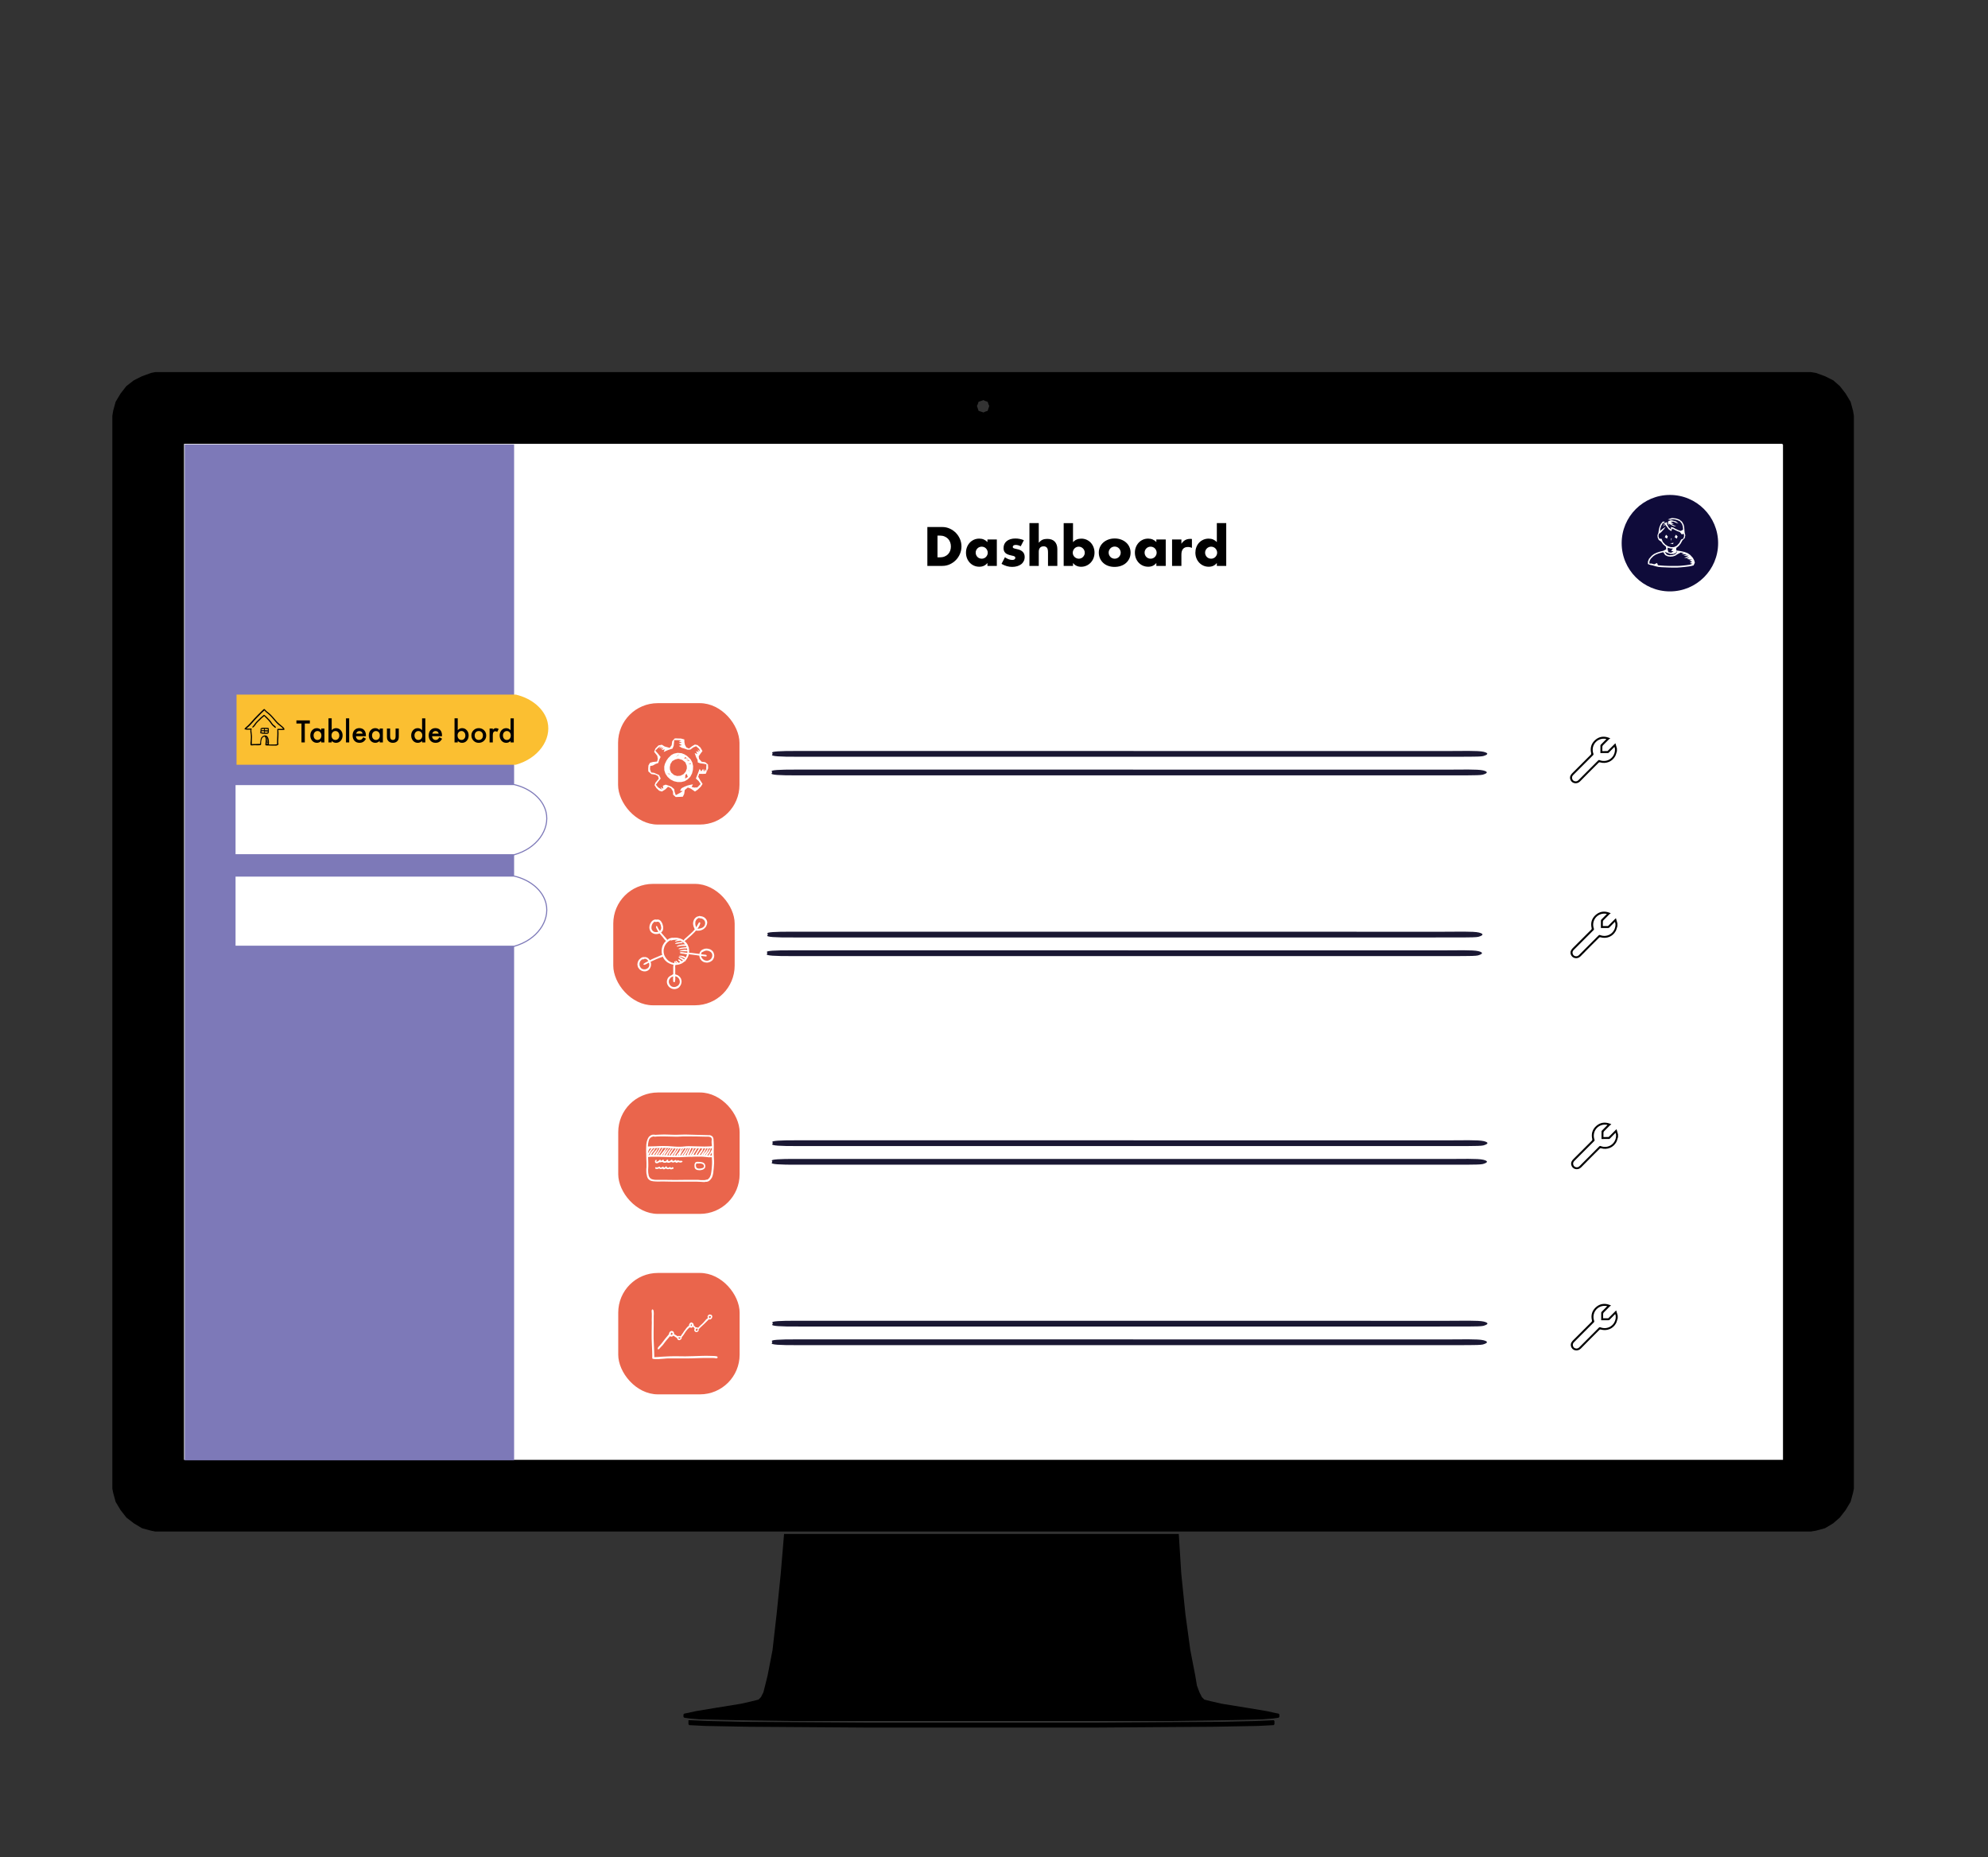 <?xml version="1.0" encoding="UTF-8"?> <svg xmlns="http://www.w3.org/2000/svg" id="a" viewBox="0 0 1838 1717"><rect x="0" y="0" width="1838" height="1717" fill="#333333" stroke="none"/><defs><style>.c{fill:#fbbf31;}.d,.e,.f{fill:#fff;}.g{fill:#ea654c;}.h{fill:#7d79b8;}.i{fill:#b4b1d8;}.j{fill:#cedaf9;}.k{fill:#b2aede;}.l{fill:#0f0b3a;}.m{fill:#1a1833;}.n{fill:#7970b6;}.o{fill:#7b85ac;}.p{fill:#7874b4;}.q{fill:#7874af;}.e{stroke:#7d79b8;stroke-miterlimit:10;}.f,.r{fill-rule:evenodd;}</style></defs><rect class="d" x="141.28" y="401.67" width="1519.82" height="956.65"></rect><path d="M636.51,1590.22v3.8l.76,.76,14.47,.76,41.15,.76,111.26,.76h206.5l110.49-.76,41.92-.76,14.48-.76,.75-.76v-3.04l-.75-.76-17.53,.76-32,.76-116.59,.76h-208.02l-116.59-.76-32-.76-17.52-.76h-.76Zm88.39-172.15l-3.05,36.56-3.81,37.32-3.81,33.52-4.58,23.61-2.28,9.15-1.53,6.09-2.29,4.57-2.28,2.29-6.1,1.53-9.91,2.28-23.62,3.82-18.29,3.04-6.86,1.53-3.82,.76-.76,.76v2.29l.76,.75,5.33,.76,9.15,.76,33.53,.76,52.58,.76h348.23l51.82-.76,33.53-.76,9.91-.76,5.33-.76,.76-.75v-2.29l-.76-.76-3.82-.76-6.86-1.53-18.29-3.04-23.62-3.82-9.9-2.28-6.11-1.53-2.28-2.29-2.29-4.57-2.28-6.09-1.53-9.15-4.58-23.61-4.57-33.52-3.81-37.32-2.29-36.56h-365ZM143.48,344l-3.81,.76-8.39,3.04-7.61,3.82-6.86,5.33-5.34,6.86-4.57,7.62-2.28,8.37-.76,4.58v991.79l.76,3.82,2.28,8.37,4.57,7.62,5.34,6.86,6.86,5.33,7.61,4.58,8.39,2.28,3.81,.76H1674.37l4.57-.76,8.39-2.28,7.62-4.58,6.1-5.33,5.33-6.86,4.57-7.62,2.29-8.37,.76-3.82V384.38l-.76-4.58-2.29-8.37-4.57-7.62-5.33-6.86-6.1-5.33-7.62-3.82-8.39-3.04-4.57-.76H143.48Zm1504.22,66.28l.76,.76v938.47H170.15V410.28H1647.7Zm-738.39-40.38l1.53,.76,2.29,.76,.76,2.28,.75,1.53-.75,2.29-.76,2.28-2.29,.76-1.53,.76-2.28-.76-2.29-.76-.76-2.28-.76-2.29,.76-1.53,.76-2.28,2.29-.76,2.28-.76Z"></path><circle class="l" cx="1543.9" cy="502.13" r="44.59"></circle><path class="f" d="M1546.24,478.92l-1.08,.13-3.18,1.14,2.1,.34,2.58-.47,2.17,.2,2.03,.6,2.37,1.07,1.9,2.48,.74,2.54,.27,2.68-2.17,1.2-2.03-.6-2.58-1.2-2.51-1.41-2.03-.47,.27,2.48-2.3-2.07-1.49-2.81-.07-2.14-2.1,1.07-2.1,1.34,2.03-.6,1.9,2.41,1.83,2.48,2.37,1.68,.95-2.41,2.03,1.14,2.98,1.41,2.03,.74,1.63,2.07,2.03-.4,.2,2.21-.75,2.14-2.03,.94-1.63,3.21-2.44,2.54-2.44,1.14-2.78,.13-2.85-.87-2.44-1.54-2.37-2.61-1.08-2.75-2.1-.13-.75-2.14,.2-2.08,2.24-1.74,2.57-2.75,1.63-2.41-2.37,1.74-2.91,2.28,.41-2.41,.75-2.28,1.29-2.34,2.44-1.27-2.17-.47-2.03,2.41-1.15,2.75-.68,3.01-.27,2.14-.88,2.28,.14,2.21,.95,2.21,2.37,1.67,1.69,2.41,2.58,2.14,.41,2.41-2.58,1.41-2.98,.73-3.25,1.07-2.58,1.21-2.1,1.61-2.51,2.88-.95,2.34-.07,2.41,2.1,.8,2.24,.47,3.25,.94,2.17,.47,2.91,.27,2.98,.13,2.91,.13,2.91,.07h5.89l2.98-.2,2.91-.27,2.3-.27,2.24-.27,2.3-.4,2.17-.6,1.15-2.54-.61-2.14-1.22-2.28-2.44-2.68-2.44-1.67-2.85-1.07-3.18-.73-2.03-.34-2.37-.34-.07-2.28,2.31-1.87,1.83-2.28,1.56-2.88,2.17-2.14,.54-2.61-.61-2.34-.27-3.08-.2-2.28-.54-2.28-1.49-2.61-2.44-1.94-2.98-1-2.31-.27-1.08-.07Zm-8.27,31.46v.4l1.63,2.41,2.24,1.07,2.44,.34,2.31-.2,2.3-.74,2.03-1.34,2.98-1.54,2.98,.74-2.44,.94,2.03-.07,3.05,.13-3.05,1.21,2.24,.07,2.64-.13-2.17,1.21-2.1,.74,2.44,.2,2.51-.6-2.3,1.47,2.64,.54h2.1l-2.57,1.07,2.51,.87-2.03,1.27,2.37,.74-2.58,.87-3.39,.47-2.51,.27-2.91,.27-2.91,.13h-5.89l-2.98-.07-2.91-.13-2.91-.2-2.91-.27-.81-2.07-2.64,1.21-2.3-.67-2.3-.07,.27-2.28,1.08-2.07,2.51-2.48,2.03-1.34,2.44-1,2.1-.67,2.78-.67Zm12.26-.6l.41,.2-1.49,2.14-2.78,1-2.85,.2-2.37-.6-2.24-2.68,2.44,.94,2.78,1.07,2.91,.07,2.24-.87,.95-1.47Zm-8.4-3.55l.68,.27,2.1,.53,2.1,.07-1.69,2.07,2.3,.67-2.44,1.14-2.37-.54-.68-2.34v-1.88Zm5.49-4.55l-.95,.27-2.31,.27,2.64,.8,.61-1.34Zm-2.24-4.15l-.13,.13,.07,2.54,.54-2.21-.48-.47Zm4.4-3.14l-.14,.07-1.08,2.14,2.03,1.34,.75-2.07-1.56-1.47Zm-9.08,0l-.13,.07-1.09,2.14,2.03,1.34,.75-2.07-1.56-1.47Zm-.61-9.98l-.07,.07-2.71,2.21,2.1-1,.68-1.27Zm5.28-3.41l-.61,.07-2.1,.8-.27,2.07,1.49,2.21-.75-2.21,2.51,1.54,2.17,.94,2.31,.27-2.98-1.41-2.03-1,2.64-.07-2.98-1.67,2.71-.34,2.3,1,2.37,.87-2.44-2.07-3.12-.87-1.22-.13Z"></path><rect class="g" x="571.44" y="650.03" width="112.23" height="112.23" rx="36.67" ry="36.67"></rect><path class="m" d="M1047.96,694.25c97.06,0,194.12-.02,291.18,.02,11.37,0,27.66-.5,32.53,.72,4.99,1.25,4.14,2.67-.45,3.98-1.55,.44-7.99,.56-13.66,.57-9.57,.01-19.14,.02-28.7,.02-190.02,0-380.04,0-570.06,0-6.83,0-13.71-.04-20.5,0-17.19,.12-25.86-.44-24.41-1.92,.55-.56,.5-1.12,.05-1.68-1.08-1.33,7.11-1.76,22.33-1.73,27.33,.05,54.68,.01,82.02,.01,76.55,0,153.11,0,229.66,0Z"></path><path class="m" d="M1047.52,711.46c97.06,0,194.12-.02,291.18,.02,11.37,0,27.66-.5,32.53,.72,4.99,1.25,4.14,2.67-.45,3.98-1.55,.44-7.99,.56-13.66,.57-9.57,.01-19.14,.02-28.7,.02-190.02,0-380.04,0-570.06,0-6.83,0-13.71-.04-20.5,0-17.19,.12-25.86-.44-24.41-1.92,.55-.56,.5-1.12,.05-1.68-1.08-1.33,7.11-1.76,22.33-1.73,27.33,.05,54.68,.01,82.02,.01,76.55,0,153.11,0,229.66,0Z"></path><rect class="g" x="567" y="817.1" width="112.23" height="112.23" rx="36.67" ry="36.67"></rect><path class="m" d="M1043.53,861.32c97.06,0,194.12-.02,291.18,.02,11.37,0,27.66-.5,32.53,.72,4.99,1.25,4.14,2.67-.45,3.98-1.55,.44-7.99,.56-13.66,.57-9.57,.01-19.14,.02-28.7,.02-190.02,0-380.04,0-570.06,0-6.83,0-13.71-.04-20.5,0-17.19,.12-25.86-.44-24.41-1.92,.55-.56,.5-1.12,.05-1.68-1.08-1.33,7.11-1.76,22.33-1.73,27.33,.05,54.68,.01,82.02,.01,76.55,0,153.11,0,229.66,0Z"></path><path class="m" d="M1043.08,878.54c97.06,0,194.12-.02,291.18,.02,11.37,0,27.66-.5,32.53,.72,4.99,1.25,4.14,2.67-.45,3.98-1.55,.44-7.99,.56-13.66,.57-9.57,.01-19.14,.02-28.7,.02-190.02,0-380.04,0-570.06,0-6.83,0-13.71-.04-20.5,0-17.19,.12-25.86-.44-24.41-1.92,.55-.56,.5-1.12,.05-1.68-1.08-1.33,7.11-1.76,22.33-1.73,27.33,.05,54.68,.01,82.02,.01,76.55,0,153.11,0,229.66,0Z"></path><rect class="g" x="571.59" y="1009.94" width="112.23" height="112.23" rx="36.67" ry="36.67"></rect><path class="m" d="M1048.12,1054.16c97.06,0,194.12-.02,291.18,.02,11.37,0,27.66-.5,32.53,.72,4.99,1.25,4.14,2.67-.45,3.98-1.55,.44-7.99,.56-13.66,.57-9.57,.01-19.14,.02-28.7,.02-190.02,0-380.04,0-570.06,0-6.83,0-13.71-.04-20.5,0-17.19,.12-25.86-.44-24.41-1.92,.55-.56,.5-1.12,.05-1.68-1.08-1.33,7.11-1.76,22.33-1.73,27.33,.05,54.68,.01,82.02,.01,76.55,0,153.11,0,229.66,0Z"></path><path class="m" d="M1047.67,1071.38c97.06,0,194.12-.02,291.18,.02,11.37,0,27.66-.5,32.53,.72,4.99,1.25,4.14,2.67-.45,3.98-1.55,.44-7.99,.56-13.66,.57-9.57,.01-19.14,.02-28.7,.02-190.02,0-380.04,0-570.06,0-6.83,0-13.71-.04-20.5,0-17.19,.12-25.86-.44-24.41-1.92,.55-.56,.5-1.12,.05-1.68-1.08-1.33,7.11-1.76,22.33-1.73,27.33,.05,54.68,.01,82.02,.01,76.55,0,153.11,0,229.66,0Z"></path><rect class="g" x="571.59" y="1176.77" width="112.23" height="112.23" rx="36.67" ry="36.67"></rect><path class="m" d="M1048.12,1220.98c97.06,0,194.12-.02,291.18,.02,11.37,0,27.66-.5,32.53,.72,4.99,1.25,4.14,2.67-.45,3.98-1.55,.44-7.99,.56-13.66,.57-9.57,.01-19.14,.02-28.7,.02-190.02,0-380.04,0-570.06,0-6.83,0-13.71-.04-20.5,0-17.19,.12-25.86-.44-24.41-1.92,.55-.56,.5-1.12,.05-1.68-1.08-1.33,7.11-1.76,22.33-1.73,27.33,.05,54.68,.01,82.02,.01,76.55,0,153.11,0,229.66,0Z"></path><path class="m" d="M1047.67,1238.2c97.06,0,194.12-.02,291.18,.02,11.37,0,27.66-.5,32.53,.72,4.99,1.25,4.14,2.67-.45,3.98-1.55,.44-7.99,.56-13.66,.57-9.57,.01-19.14,.02-28.7,.02-190.02,0-380.04,0-570.06,0-6.83,0-13.71-.04-20.5,0-17.19,.12-25.86-.44-24.41-1.92,.55-.56,.5-1.12,.05-1.68-1.08-1.33,7.11-1.76,22.33-1.73,27.33,.05,54.68,.01,82.02,.01,76.55,0,153.11,0,229.66,0Z"></path><path class="p" d="M403.15,736.18c-.76,1.57-1.53,3.14-2.29,4.71-3.22,3.81-.96,7.7-.4,11.69,.58,4.15-1.78,4.33-4.8,2.59-6.22-4.13-11.09,2.21-16.79,2.15-4.68-2.02-9.26,1.09-13.99,.22-6.48-1.19-12.18-3.52-16.11-9.09-1.56-2.21-4.44-4.34-3.06-7.25,1.56-3.29,5.21-3.4,8.42-2.99,5.11,.65,10.19,.63,15.33,.71,9.7,.15,12.56-3.93,10.88-12.71q2.09-14.03-15.75-14.08c-3.77-1.45-8.1-1-11.58-3.43-.86-.81-1.38-1.81-1.59-2.97,4.2-8.41,12.61-6.95,19.57-7.48,5.16-.39,9.14-1.68,12.63-5.23,6.07-2.96,10.6-1.53,10.52,5.55-.07,6.18,6.79,6.21,7.96,11.84,1.8,8.72,.97,17.18,1.03,25.76Z"></path><path class="q" d="M352.66,704.95c0,.74-.02,1.48-.03,2.22,2.98,4.55-3.21,9.12,.92,14.45,8.13,10.49,13.88,11.84,25.12,3.57,1.76-.48,3.41-.29,4.91,.82-.84,4.97-1.82,9.96,6.18,15.62-16.57-2.67-28.68,6.32-40.51-1.56,3.4,18.12,18.84,13.2,29.62,17.25-18.17,4.91-34.11-.89-45.57-16.57-3.17-3.36-2.74-8.07-4.51-11.96l.02,.05c-1.99-5.56-1.85-11.14-.08-16.72,1.34-2.46,2.68-4.91,4.02-7.37,4.74-3.63,4.68-12.6,13.27-11.96,3.17,3.92,2.78,7.83,.11,11.86-4.95,7.48-6.3,15.73-4.94,25.87,1.27-6.91-.13-12.7,1.58-18.2,1.52-4.87,2.47-10.43,9.88-7.38Z"></path><path class="o" d="M395.67,755.17c7.04-2.83-1.37-11.28,5.2-14.28-.89,3.93-.28,7.62,1.28,11.33,.8,1.89,2.48,4.7-.68,5.88-2.36,.88-4.29-1.07-5.8-2.93Z"></path><path class="j" d="M328.74,712.13c.03,5.57,.05,11.14,.08,16.72-3.81-5.56-3.72-11.13-.08-16.72Z"></path><path class="j" d="M328.8,728.8c2.65,3.55,3.83,7.66,4.52,11.96-1.52-.78-3.03-1.56-4.55-2.33h0c.01-3.21,.03-6.42,.04-9.62Z"></path><path class="n" d="M345.52,693.01l21.5-.02c6.04-2.39,11.56-1.24,16.73,2.4h0c-.47,4.35-4.08,7.13-7.19,6.41-8.59-1.98-15.9,2.62-23.9,3.15-7.18,.78-6.92,6.06-7.24,11.38-.45,7.58,2.17,15.7-3.31,23.13-9.21-12.19-6.23-24.32,.39-34.82,2.7-4.28,2.2-7.76,3.01-11.64Z"></path><path class="i" d="M383.58,726.01l-4.04,.69c-6.98,4.33-13.93,7.98-21.28,.53-3.41-3.45-6.95-6.83-5.29-12.26,1.83-5.96,6.81-5.59,11.64-5.25,1.18-.06,2.4,.05,3.53-.22,5.22-1.23,10.68-4.78,15.57-.04,5.42,5.25,1.26,11.02-.12,16.54Z"></path><path class="k" d="M364.61,709.72c-3.74,2.56-11.7,2.09-8.82,9.64,2.26,5.92,6.45,10.86,14.48,8.43,2.93-.89,6.17-.76,9.27-1.1-4.62,7.4-10.43,12.83-18.88,5.89-12.15-9.98-17.14-15.08-8.02-25.41,4.07,.47,8.64-1.4,11.97,2.55Z"></path><path class="p" d="M383.75,695.38c-5.58-.8-11.16-1.6-16.73-2.4,5.67,.19,12.97-11.07,16.73,2.4Z"></path><rect class="h" x="170.74" y="410.86" width="304.58" height="939.12"></rect><path class="c" d="M476.84,706.97H218.69v-64.86H476.84c15.01,3.5,26.57,13.35,29.41,25.38,3.77,15.97-8.34,33.63-29.41,39.48Z"></path><path class="e" d="M475.43,790.17H217.28v-64.86H475.43c15.01,3.5,26.57,13.35,29.41,25.38,3.77,15.97-8.34,33.63-29.41,39.48Z"></path><path class="e" d="M475.43,874.77H217.28v-64.86H475.43c15.01,3.5,26.57,13.35,29.41,25.38,3.77,15.97-8.34,33.63-29.41,39.48Z"></path><path id="b" class="r" d="M244.04,660.84l-.14,.05-.24,.15-.43,.4-.57,.49-.52,.45-.57,.45-.57,.5-2.04,2.03-2.04,2.03-.62,.74-.57,.74-1.14,1.58-.33,.35-.52,.55-.24,.3-.19,.3-.09,.25v.1l.05,.1,.19,.15h.24l.24-.05,.28-.15,.28-.25,.28-.25,.62-.69,.57-.74,.52-.74,.66-.94,.81-.89,.81-.84,1.76-1.63,.85-.89,.9-.84,.66-.55,.66-.49,.33-.35,.24-.3h.05l.28,.3,1.75,1.68,1.57,1.63,.76,.84,.71,.89,.66,.84,.66,.94,.66,.84,.33,.45,.38,.4,.71,.64,.71,.59,.52,.49,.24,.2,.14,.05,.19,.1h.19l.14-.1,.14-.15,.05-.2v-.15l-.05-.2-.19-.3-.19-.3-.28-.25-.62-.5-.57-.4-.43-.4-.38-.4-.71-.89-1.33-1.88-.76-.94-.85-.89-.85-.89-.85-.89-.85-.79-.95-.84-.28-.25-.28-.15-.19-.2-.1-.05h-.28Zm.1,12.98l-.05,.3,.05,.3,.05,.59h-1.52l-.43,.05-.24,.05-.24,.05v-.64l-.09-.3-.1-.3h1.28l1.28-.1Zm2.04,0l.71,.1,.71,.05v1.19l-.62-.05-2.04-.05-.1-.64-.05-.3-.1-.3h1.47Zm-4.41,2.08l.24,.05h1.47l.76,.05-.05,1.34-1.28-.15h-.66l-.57,.05,.05-.64,.05-.69Zm3.23,.15l1.28,.15h1.04l.28-.05h0l-.05,.54-.1,.5-.43,.15-.43,.05-.8,.05h-.85v-.1l.05-.65v-.64Zm-1.47-3.27l-.81,.05-.38,.05-.38,.1-.38,.1-.38,.15-.05,.1-.05,.05-.05,.15-.09,.1-.1,.05-.05,.15v.1l.09,.45v.49l-.05,.45-.05,.49-.14,.94v.45l.05,.49v.1l.1,.1,.14,.1,.24,.05,.19-.1,.43,.15,.43,.1,.95,.1,1.85,.1,.76,.05,.85-.05,.43-.05,.43-.1,.33-.15,.33-.25,.1-.15v-.1l.05-.05,.1-.49,.1-.55v-2.18l-.05-.59-.09-.55-.05-.1-.09-.05-.1-.05h-.19l-.9-.15-.9-.05h-2.61Zm2.51,8.32l.28,.25,.28,.25,.19,.35-.43,.1-.14-.49-.19-.45Zm1.14,1.63l.14,.45-.38,.2-.33,.25v-.05l-.09-.79,.05-.05h.62Zm.28,1.14l.1,.84-.33,.1-.28,.1-.33,.1v-.74l.24-.1,.24-.15,.38-.15Zm.14,1.63v.45l-.57,.2-.28,.1-.28,.15,.1-.69,.57-.15,.47-.05Zm0,1.19l-.05,.54v.2h-.05l-.38,.1-.43,.15-.19,.1-.19,.1h0l.1-.94h.28l.28-.05,.62-.2Zm-3.13-30.05l.33,.55,.43,.45,.43,.45,.47,.44,.95,.74,.95,.79,1.23,1.09,1.19,1.19,1.14,1.24,1.09,1.29,2.14,2.48,1.09,1.19,.62,.59,.57,.54,.57,.5,.62,.45,1.23,.99,.62,.5,.57,.49,.52,.55,.47,.59-.76,.05h-2.23l-.62-.05h-.71l-.33,.05-.33,.05-.24,.15-.14,.15-.05,.1v.1l.14,.15-.05,.15v3.86l-.05,1.93-.09,1.93-.05,1.83-.05,1.88v.89l.05,.45,.1,.5-.57,.1-.47,.1-1.47,.15h-4.17l-.47-.05-.28-.05h-.33l.05-.54,.05-.5v-1.43l-.05-.69-.05-.69-.1-.59-.14-.64-.19-.59-.24-.59-.28-.59-.38-.45-.19-.25-.24-.2-.28-.15-.24-.15-.38-.15-.33-.05-.38-.05h-.38l-.33,.05-.38,.1-.33,.1-.38,.15-.33,.2-.28,.2-.33,.25-.24,.3-.28,.25-.24,.3-.19,.35-.14,.3-.19,.45-.1,.4-.19,.89-.14,.89-.1,.89-.1,.79-.05,.5v.49h-2.32l-2.28,.1h-1.52l-.85,.05-.38,.05-.38,.1,.05-.64,.05-.65-.05-.64,.05-.59,.09-2.08,.1-2.13-.05-.84-.05-.84-.24-1.68-.1-.89-.1-.84-.05-.84v-.89l.14-.1,.1-.15,.05-.2-.05-.2-.1-.2-.14-.15-.19-.05h-.24l-.52,.05-.52,.05-1.09,.05-1.04-.05h-1.04l1.9-1.63,.95-.89,.9-.89,2.42-2.67,1.19-1.34,1.19-1.29,2.51-2.57,2.51-2.58,1.04-.99,1.04-.99,.66-.59,.24-.2,.1-.1h.05l-.02-.04Zm-.47-1.09l-.14,.05-.28,.2-.47,.45-1.66,1.58-1.28,1.29-1.33,1.29-2.56,2.63-1.33,1.39-1.23,1.39-2.51,2.82-1.19,1.24-.62,.59-.62,.59-1.33,1.14-.66,.65-.57,.69-.09,.2-.05,.19,.05,.15,.09,.15,.14,.1,.19,.05,.14-.05,.19-.1,.28,.15,.28,.1,.33,.05,.33,.05h2.94l.57-.05-.05,.35-.05,.3-.05,.64v.65l.1,.64,.28,1.88,.05,.94,.05,.94v1.09l-.05,1.04-.14,2.08-.09,.79-.1,.89v.89l.05,.4,.14,.35-.05,.05-.05,.15v.15l.09,.1,.1,.1,.24,.1,.24,.05h.52l1-.1,1.19-.05h1.14l2.32,.05,1.19-.05,.57-.05,.57-.1,.14-.05,.14-.1,.05-.1,.05-.1,.14-.15,.05-.15v-1.34l.05-.74,.05-.69,.14-.74,.14-.69,.19-.64,.24-.65,.19-.3,.24-.35,.28-.3,.28-.25,.38-.2,.33-.2,.38-.1,.38-.1,.24,.3,.19,.3,.19,.3,.19,.35,.14,.59,.05,.59v1.19l-.05,.99-.09,1.04-.1,.99-.1,1.04,.05,.2,.09,.15,.14,.1,.19,.05,.71,.1,.71,.05h.71l.71-.05,.33,.05,.38,.05h.71l1.52,.05h3.51l.62-.05,.52-.15,.24-.1,.24-.1,.14-.15,.14-.15,.19-.05,.14-.1,.1-.2,.05-.2v-.25l-.05-.25-.1-.49-.05-.74v-.74l.05-1.83,.1-1.83,.05-1.78,.05-1.78v-.89l-.05-.89-.05-.89-.1-.84h1.38l1,.05h1l.95-.05,1-.1,.14-.05,.14-.1,.05-.1,.05-.15v-.15l-.05-.15-.05-.1-.1-.15,.05-.2-.09-.2-.14-.25-.14-.25-.43-.45-.85-.79-1.28-1.09-1.28-1.04-1.23-1.09-1.19-1.14-1.09-1.24-1.09-1.24-1.09-1.29-1.09-1.19-1.14-1.24-1.19-1.14-.57-.49-.62-.5-1.23-.99-.62-.49-.57-.55-.57-.55-.47-.64-.09-.15-.14-.05h-.14l-.14,.05-.11-.04h-.29Z"></path><path d="M1494.92,694.41c-.52,1.57-.83,3.25-1.61,4.67-2.72,4.98-8.45,7.28-13.9,5.7-.67-.19-1.04-.06-1.49,.4-5.68,5.71-11.45,11.33-17.04,17.13-3.12,3.23-8.36,1.88-9.17-2.31-.01-.05-.08-.09-.12-.14v-1.73c.39-1.59,1.41-2.74,2.54-3.86,5.51-5.47,10.98-10.98,16.48-16.46,.51-.51,.64-.92,.47-1.66-1.07-4.66,.08-8.75,3.64-11.96,3.6-3.24,7.8-3.9,12.36-2.33,.44,.15,.88,.33,1.32,.5l.3,.38c-.36,.21-.78,.35-1.07,.64-1.9,1.87-3.79,3.75-5.63,5.66-.29,.3-.5,.81-.53,1.23-.07,1.31-.02,2.63-.02,4.09,1.57,0,3.09,.03,4.62-.03,.25,0,.52-.34,.74-.56,1.93-1.92,3.86-3.86,5.78-5.78,.24-.24,.5-.47,.96-.9l1.38,4.83v2.51Zm-15.27,1.74c0-2.42-.02-4.69,.02-6.97,0-.3,.24-.65,.46-.88,1.5-1.54,3.03-3.05,4.54-4.58,.16-.16,.28-.36,.48-.61-.65-.09-1.16-.2-1.66-.23-7.49-.44-12.86,6.7-10.35,13.79,.25,.7,.1,1.08-.39,1.57-3.79,3.75-7.54,7.52-11.31,11.29-2.34,2.34-4.68,4.67-7,7.02-.96,.97-1.27,2.16-.85,3.46,.4,1.27,1.32,2.03,2.63,2.27,1.31,.24,2.36-.27,3.28-1.19,5.98-6,11.98-11.98,17.95-17.99,.5-.5,.87-.63,1.56-.36,6.1,2.37,12.64-1.23,13.91-7.66,.29-1.49,.33-3.01-.27-4.64-1.77,1.8-3.43,3.49-5.11,5.17-.23,.23-.56,.53-.85,.53-2.3,.04-4.61,.02-7.03,.02Z"></path><g><path d="M857.4,487.2h13.83c2.45,0,4.74,.49,6.89,1.48s4.02,2.3,5.63,3.93c1.6,1.64,2.87,3.54,3.79,5.72,.92,2.18,1.38,4.46,1.38,6.84s-.45,4.62-1.36,6.79c-.91,2.18-2.16,4.09-3.77,5.75-1.61,1.65-3.48,2.97-5.63,3.96-2.15,.99-4.46,1.48-6.94,1.48h-13.83v-35.95Zm9.35,28.04h2.15c1.62,0,3.07-.25,4.34-.76,1.27-.51,2.34-1.21,3.22-2.1,.87-.89,1.54-1.95,2-3.17,.46-1.22,.69-2.57,.69-4.03s-.24-2.76-.71-4c-.48-1.24-1.15-2.3-2.03-3.19-.88-.89-1.95-1.59-3.22-2.1-1.27-.51-2.7-.76-4.29-.76h-2.15v20.12Z"></path><path d="M912.94,498.69h8.68v24.46h-8.68v-2.72c-1.84,2.32-4.34,3.48-7.49,3.48-1.78,0-3.42-.33-4.91-.98-1.5-.65-2.8-1.57-3.91-2.74-1.11-1.18-1.98-2.56-2.6-4.15-.62-1.59-.93-3.32-.93-5.2,0-1.75,.3-3.41,.91-4.98,.6-1.57,1.45-2.95,2.53-4.12,1.08-1.18,2.37-2.11,3.86-2.79s3.15-1.03,4.96-1.03c3.05,0,5.58,1.07,7.58,3.19v-2.43Zm-10.87,12.16c0,.79,.14,1.53,.43,2.22,.29,.68,.68,1.28,1.17,1.79,.49,.51,1.08,.91,1.76,1.19s1.42,.43,2.22,.43,1.49-.14,2.17-.43,1.27-.68,1.76-1.19c.49-.51,.89-1.1,1.19-1.76,.3-.67,.45-1.38,.45-2.15s-.15-1.49-.45-2.17c-.3-.68-.7-1.28-1.19-1.79-.49-.51-1.08-.91-1.76-1.19s-1.41-.43-2.17-.43-1.53,.14-2.22,.43-1.27,.68-1.76,1.19c-.49,.51-.88,1.09-1.17,1.74-.29,.65-.43,1.36-.43,2.12Z"></path><path d="M943.7,504.99c-1.59-.83-3.15-1.24-4.67-1.24-.79,0-1.44,.16-1.93,.48-.49,.32-.74,.75-.74,1.29,0,.29,.04,.52,.12,.69,.08,.18,.25,.34,.52,.5,.27,.16,.67,.3,1.19,.43,.52,.13,1.22,.29,2.07,.48,2.38,.48,4.16,1.33,5.34,2.55s1.76,2.79,1.76,4.7c0,1.43-.29,2.72-.86,3.86s-1.37,2.11-2.38,2.88c-1.02,.78-2.24,1.38-3.67,1.81-1.43,.43-3,.64-4.72,.64-3.31,0-6.56-.94-9.77-2.81l3.15-6.1c2.42,1.65,4.7,2.48,6.87,2.48,.79,0,1.45-.17,1.96-.52,.51-.35,.76-.79,.76-1.33,0-.32-.04-.58-.12-.79-.08-.21-.25-.4-.5-.57-.25-.17-.63-.33-1.12-.48-.49-.14-1.14-.29-1.93-.45-2.67-.54-4.54-1.34-5.6-2.41s-1.6-2.54-1.6-4.41c0-1.37,.25-2.6,.76-3.7s1.24-2.03,2.19-2.79c.95-.76,2.11-1.35,3.46-1.76,1.35-.41,2.85-.62,4.51-.62,2.7,0,5.32,.53,7.87,1.57l-2.91,5.63Z"></path><path d="M951.76,483.58h8.63v18.21c1.18-1.43,2.37-2.39,3.58-2.88,1.21-.49,2.62-.74,4.24-.74,3.08,0,5.41,.85,6.99,2.55,1.57,1.7,2.36,4,2.36,6.89v15.54h-8.63v-12.35c0-1.24-.1-2.24-.29-3-.19-.76-.51-1.35-.95-1.76-.76-.67-1.68-1-2.77-1-1.46,0-2.58,.44-3.36,1.31-.78,.87-1.17,2.12-1.17,3.74v13.06h-8.63v-39.58Z"></path><path d="M992.05,483.58v17.55c2.03-2.13,4.58-3.19,7.63-3.19,1.81,0,3.47,.34,4.98,1.03s2.8,1.61,3.86,2.77c1.06,1.16,1.9,2.53,2.5,4.1,.6,1.57,.91,3.25,.91,5.03s-.31,3.51-.93,5.1c-.62,1.59-1.49,2.97-2.6,4.15-1.11,1.18-2.42,2.11-3.93,2.79-1.51,.68-3.14,1.03-4.89,1.03-3.18,0-5.69-1.16-7.53-3.48v2.72h-8.63v-39.58h8.63Zm10.87,27.42c0-.76-.14-1.49-.43-2.17s-.68-1.28-1.19-1.79c-.51-.51-1.1-.91-1.76-1.22-.67-.3-1.4-.45-2.19-.45s-1.48,.14-2.15,.43c-.67,.29-1.25,.68-1.74,1.19-.49,.51-.89,1.1-1.19,1.79-.3,.68-.45,1.41-.45,2.17s.14,1.48,.43,2.15c.29,.67,.68,1.25,1.19,1.74,.51,.49,1.1,.89,1.79,1.19,.68,.3,1.41,.45,2.17,.45s1.48-.14,2.15-.43c.67-.29,1.25-.68,1.74-1.19,.49-.51,.89-1.1,1.19-1.76,.3-.67,.45-1.37,.45-2.1Z"></path><path d="M1015.89,510.71c0-1.81,.37-3.5,1.1-5.08,.73-1.57,1.75-2.94,3.05-4.1,1.3-1.16,2.85-2.07,4.65-2.74,1.8-.67,3.76-1,5.89-1s4.04,.33,5.84,.98c1.8,.65,3.35,1.56,4.67,2.72,1.32,1.16,2.34,2.54,3.08,4.15,.73,1.61,1.1,3.38,1.1,5.32s-.37,3.71-1.12,5.32-1.77,2.99-3.08,4.15c-1.3,1.16-2.87,2.06-4.7,2.69-1.83,.64-3.81,.95-5.94,.95s-4.04-.32-5.82-.95-3.31-1.54-4.6-2.72c-1.29-1.18-2.3-2.58-3.03-4.22-.73-1.64-1.1-3.46-1.1-5.46Zm9.11,.1c0,.83,.15,1.58,.45,2.26,.3,.68,.7,1.28,1.19,1.79,.49,.51,1.08,.91,1.76,1.19,.68,.29,1.41,.43,2.17,.43s1.49-.14,2.17-.43c.68-.29,1.27-.68,1.76-1.19,.49-.51,.89-1.1,1.19-1.79,.3-.68,.45-1.42,.45-2.22s-.15-1.49-.45-2.17c-.3-.68-.7-1.28-1.19-1.79-.49-.51-1.08-.91-1.76-1.19-.68-.29-1.41-.43-2.17-.43s-1.49,.14-2.17,.43c-.68,.29-1.27,.68-1.76,1.19-.49,.51-.89,1.1-1.19,1.76-.3,.67-.45,1.38-.45,2.15Z"></path><path d="M1069.1,498.69h8.68v24.46h-8.68v-2.72c-1.84,2.32-4.34,3.48-7.49,3.48-1.78,0-3.42-.33-4.91-.98-1.5-.65-2.8-1.57-3.91-2.74-1.11-1.18-1.98-2.56-2.6-4.15-.62-1.59-.93-3.32-.93-5.2,0-1.75,.3-3.41,.91-4.98,.6-1.57,1.45-2.95,2.53-4.12,1.08-1.18,2.37-2.11,3.86-2.79s3.15-1.03,4.96-1.03c3.05,0,5.58,1.07,7.58,3.19v-2.43Zm-10.87,12.16c0,.79,.14,1.53,.43,2.22,.29,.68,.68,1.28,1.17,1.79,.49,.51,1.08,.91,1.76,1.19s1.42,.43,2.22,.43,1.49-.14,2.17-.43,1.27-.68,1.76-1.19c.49-.51,.89-1.1,1.19-1.76,.3-.67,.45-1.38,.45-2.15s-.15-1.49-.45-2.17c-.3-.68-.7-1.28-1.19-1.79-.49-.51-1.08-.91-1.76-1.19s-1.41-.43-2.17-.43-1.53,.14-2.22,.43-1.27,.68-1.76,1.19c-.49,.51-.88,1.09-1.17,1.74-.29,.65-.43,1.36-.43,2.12Z"></path><path d="M1083.64,498.69h8.63v4.01c.92-1.46,2.05-2.58,3.38-3.36,1.34-.78,2.89-1.17,4.67-1.17h.74c.27,0,.58,.03,.93,.1v8.25c-1.14-.57-2.38-.86-3.72-.86-2,0-3.5,.6-4.51,1.79-1,1.19-1.5,2.93-1.5,5.22v10.49h-8.63v-24.46Z"></path><path d="M1125.03,483.58h8.68v39.58h-8.68v-2.72c-1.84,2.32-4.34,3.48-7.49,3.48-1.78,0-3.42-.33-4.91-1-1.5-.67-2.8-1.59-3.91-2.77-1.11-1.18-1.98-2.56-2.6-4.15-.62-1.59-.93-3.31-.93-5.15,0-1.75,.29-3.41,.88-4.98,.59-1.57,1.42-2.95,2.5-4.12,1.08-1.18,2.38-2.11,3.89-2.79,1.51-.68,3.17-1.03,4.98-1.03,3.05,0,5.58,1.07,7.58,3.19v-17.55Zm-10.87,27.27c0,.79,.14,1.53,.43,2.22,.29,.68,.68,1.28,1.17,1.79,.49,.51,1.08,.91,1.76,1.19s1.42,.43,2.22,.43,1.49-.14,2.17-.43,1.27-.68,1.76-1.19c.49-.51,.89-1.1,1.19-1.76,.3-.67,.45-1.38,.45-2.15s-.15-1.49-.45-2.17c-.3-.68-.7-1.28-1.19-1.79-.49-.51-1.08-.91-1.76-1.19s-1.41-.43-2.17-.43-1.49,.14-2.17,.43-1.27,.68-1.76,1.19c-.49,.51-.89,1.09-1.19,1.74-.3,.65-.45,1.36-.45,2.12Z"></path></g><path d="M1495.37,856.12c-.52,1.57-.83,3.25-1.61,4.67-2.72,4.98-8.45,7.28-13.9,5.7-.67-.19-1.04-.06-1.49,.4-5.68,5.71-11.45,11.33-17.04,17.13-3.12,3.23-8.36,1.88-9.17-2.31-.01-.05-.08-.09-.12-.14v-1.73c.39-1.59,1.41-2.74,2.54-3.86,5.51-5.47,10.98-10.98,16.48-16.46,.51-.51,.64-.92,.47-1.66-1.07-4.66,.08-8.75,3.64-11.96,3.6-3.24,7.8-3.9,12.36-2.33,.44,.15,.88,.33,1.32,.5l.3,.38c-.36,.21-.78,.35-1.07,.64-1.9,1.87-3.79,3.75-5.63,5.66-.29,.3-.5,.81-.53,1.23-.07,1.31-.02,2.63-.02,4.09,1.57,0,3.09,.03,4.62-.03,.25,0,.52-.34,.74-.56,1.93-1.92,3.86-3.86,5.78-5.78,.24-.24,.5-.47,.96-.9l1.38,4.83v2.51Zm-15.27,1.74c0-2.42-.02-4.69,.02-6.97,0-.3,.24-.65,.46-.88,1.5-1.54,3.03-3.05,4.54-4.58,.16-.16,.28-.36,.48-.61-.65-.09-1.16-.2-1.66-.23-7.49-.44-12.86,6.7-10.35,13.79,.25,.7,.1,1.08-.39,1.57-3.79,3.75-7.54,7.52-11.31,11.29-2.34,2.34-4.68,4.67-7,7.02-.96,.97-1.27,2.16-.85,3.46,.4,1.27,1.32,2.03,2.63,2.27,1.31,.24,2.36-.27,3.28-1.19,5.98-6,11.98-11.98,17.95-17.99,.5-.5,.87-.63,1.56-.36,6.1,2.37,12.64-1.23,13.91-7.66,.29-1.49,.33-3.01-.27-4.64-1.77,1.8-3.43,3.49-5.11,5.17-.23,.23-.56,.53-.85,.53-2.3,.04-4.61,.02-7.03,.02Z"></path><path d="M1495.94,1051.18c-.52,1.57-.83,3.25-1.61,4.67-2.72,4.98-8.45,7.28-13.9,5.7-.67-.19-1.04-.06-1.49,.4-5.68,5.71-11.45,11.33-17.04,17.13-3.12,3.23-8.36,1.88-9.17-2.31-.01-.05-.08-.09-.12-.14v-1.73c.39-1.59,1.41-2.74,2.54-3.86,5.51-5.47,10.98-10.98,16.48-16.46,.51-.51,.64-.92,.47-1.66-1.07-4.66,.08-8.75,3.64-11.96,3.6-3.24,7.8-3.9,12.36-2.33,.44,.15,.88,.33,1.32,.5l.3,.38c-.36,.21-.78,.35-1.07,.64-1.9,1.87-3.79,3.75-5.63,5.66-.29,.3-.5,.81-.53,1.23-.07,1.31-.02,2.63-.02,4.09,1.57,0,3.09,.03,4.62-.03,.25,0,.52-.34,.74-.56,1.93-1.92,3.86-3.86,5.78-5.78,.24-.24,.5-.47,.96-.9l1.38,4.83v2.51Zm-15.27,1.74c0-2.42-.02-4.69,.02-6.97,0-.3,.24-.65,.46-.88,1.5-1.54,3.03-3.05,4.54-4.58,.16-.16,.28-.36,.48-.61-.65-.09-1.16-.2-1.66-.23-7.49-.44-12.86,6.7-10.35,13.79,.25,.7,.1,1.08-.39,1.57-3.79,3.75-7.54,7.52-11.31,11.29-2.34,2.34-4.68,4.67-7,7.02-.96,.97-1.27,2.16-.85,3.46,.4,1.27,1.32,2.03,2.63,2.27,1.31,.24,2.36-.27,3.28-1.19,5.98-6,11.98-11.98,17.95-17.99,.5-.5,.87-.63,1.56-.36,6.1,2.37,12.64-1.23,13.91-7.66,.29-1.49,.33-3.01-.27-4.64-1.77,1.8-3.43,3.49-5.11,5.17-.23,.23-.56,.53-.85,.53-2.3,.04-4.61,.02-7.03,.02Z"></path><path d="M1495.64,1218.72c-.52,1.57-.83,3.25-1.61,4.67-2.72,4.98-8.45,7.28-13.9,5.7-.67-.19-1.04-.06-1.49,.4-5.68,5.71-11.45,11.33-17.04,17.13-3.12,3.23-8.36,1.88-9.17-2.31-.01-.05-.08-.09-.12-.14v-1.73c.39-1.59,1.41-2.74,2.54-3.86,5.51-5.47,10.98-10.98,16.48-16.46,.51-.51,.64-.92,.47-1.66-1.07-4.66,.08-8.75,3.64-11.96,3.6-3.24,7.8-3.9,12.36-2.33,.44,.15,.88,.33,1.32,.5l.3,.38c-.36,.21-.78,.35-1.07,.64-1.9,1.87-3.79,3.75-5.63,5.66-.29,.3-.5,.81-.53,1.23-.07,1.31-.02,2.63-.02,4.09,1.57,0,3.09,.03,4.62-.03,.25,0,.52-.34,.74-.56,1.93-1.92,3.86-3.86,5.78-5.78,.24-.24,.5-.47,.96-.9l1.38,4.83v2.51Zm-15.27,1.74c0-2.42-.02-4.69,.02-6.97,0-.3,.24-.65,.46-.88,1.5-1.54,3.03-3.05,4.54-4.58,.16-.16,.28-.36,.48-.61-.65-.09-1.16-.2-1.66-.23-7.49-.44-12.86,6.7-10.35,13.79,.25,.7,.1,1.08-.39,1.57-3.79,3.75-7.54,7.52-11.31,11.29-2.34,2.34-4.68,4.67-7,7.02-.96,.97-1.27,2.16-.85,3.46,.4,1.27,1.32,2.03,2.63,2.27,1.31,.24,2.36-.27,3.28-1.19,5.98-6,11.98-11.98,17.95-17.99,.5-.5,.87-.63,1.56-.36,6.1,2.37,12.64-1.23,13.91-7.66,.29-1.49,.33-3.01-.27-4.64-1.77,1.8-3.43,3.49-5.11,5.17-.23,.23-.56,.53-.85,.53-2.3,.04-4.61,.02-7.03,.02Z"></path><path class="f" d="M624.96,682.57l-1.25,.15-2.18,2.45-.55,3.76-1.79,2.45-4.68-1.3-2.57-1.61-3.12,.61-2.81,2.84-1.25,3.06,2.88,3.68,.55,2.91-.7,2.45-3.82,.38-2.73,.77-1.4,2.37-.23,2.91,.08,2.68,2.81,2.45,3.67,.54,2.42,1.23,.78,2.53-3.04,3.6-.86,2.37,1.71,2.68,2.57,2.45,2.5,.77,3.2-1.99,2.5-2.45,2.73,1.38,1.79,2.91,.16,3.06,2.42,2.15,3.98-.15,2.57-.15,1.25-2.53,.55-3.68,2.81-2.3,2.81,1.07,3.82,2.68,2.65-1.84,2.81-2.76,1.56-2.45-2.42-3.75-1.64-2.91,.94-2.68,3.35,.08,2.73-.15,2.19-5.06-.16-3.52-2.5-2.07-3.35-.46-2.42-2.68-.31-2.38,1.71-2.45,1.79-2.38-1.95-3.29-2.65-2.22-2.42-.46-2.65,1.53-2.81,2.15-2.42-1.07-1.33-2.45-.47-2.45-.08-2.45-3.04-.84-3.51-.08-1.17-.08Zm-1.64,1.53l.86,.08h2.57l3.28,.23-2.42,1,2.73,1.07-2.81,.61,2.88,1.76-2.73,.69,2.42,1.69,2.57,.77,3.04,1.07,2.5-.08,2.81-2.07,2.57-1.07,2.81,2.45,.86,2.45-2.42-1.92,1.25,2.53-2.49-1,1.09,2.76-2.42-1,1.33,3.91,1.32,2.38,.23,2.45,2.5,.84,2.73,.31,2.73,.61-.16,3.83,.08,3.14-1.09-2.68-.94,2.45-.94-2.61-1.71,2.38-1.48-2.38-1.48,3.83-1.09,2.76-.94,2.38,2.49,2.22,1.87,2.83-2.73,2.91-2.89,1.69,2.42-1.61-2.57,.38-2.5-.61,1.17-2.45-2.42,.46-2.5,.61-2.73,1.07-2.88,1.46-1.4,2.38,2.57,.23-2.57,1.69-3.9,2.14-1.09-3.14-.39-2.53-2.57-2.15-2.88-1.15-2.42-.77-2.57,1,.39,2.84-2.42-1.53,1.25,2.38-3.51-2.07-2.18-2.53,1.79-2.45,2.65-3.3-1.48-3.22-4.68-2.07-2.65-.31-1.09-3.06,.23-2.91,2.42-.46,2.57-1.46,2.42-.84,.94-3.06,1.25-2.53-2.57-3.29-2.34-2.53,2.34-2.38,2.65-1.99-1.64,2.45,3.04-1.84-1.64,2.38,2.88-1.61-1.79,2.45,2.88-.69-.94,2.45,2.73-1.3,2.65-1,2.73-.84,1.09-2.61,.39-3.75,.08-1.61Zm3.2,11.88l-.94,.15-2.57,.61-2.42,1.3-2.81,2.76-1.64,2.38-1.48,3.14-.54,2.37,.08,3.45,1.09,3.22,1.95,2.84,2.65,2.38,3.2,1.61,3.35,.77h3.36l3.2-.77,2.81-1.69,2.42-2.45,1.56-2.99,.86-3.37,.16-3.45-.7-3.29-1.56-2.99-3.43-3.22-2.42-1.46-2.57-1-3.59-.31Zm3.66,22.76l-.15,1,.15-1Zm-2.65,.46l-.23,.69,.23-.69Zm4.13-1.15l.39,1.15-.39-1.15Zm-7.1,.84l.94,.15-.94-.15Zm-2.1-.77l.62,.23-.62-.23Zm12.16-2.76l.39,.46,.94,2.38-2.42,1.53-.23-2.84,.62,2.53-.31-2.76,1.01-1.3Zm-14.11,1.46l.55,.46-.55-.46Zm6.47-15.41l.62,.08,3.2,1,2.81,2.22,1.33,3.22,.08,2.45-1.01,2.91-2.03,2.38-2.88,1.46-3.04,.23-2.81-.84-2.65-2.3-1.17-2.61-.16-2.38,.62-2.99,1.71-2.68,2.65-1.46,2.73-.69Zm-8.11,13.72l.62,.77-2.5-.69,1.87-.08Zm16.69-1.23l.39,.23-.39-.23Zm.78-2.3l.31,.15,1.56,2.76-1.87-2.91Zm-20.43,.92l1.87,.15-1.87-.15Zm1.56-2.45v0Zm19.18-.84l.31,.38-.31-.38Zm-.08-1.92l.54,.23-.54-.23Zm-20.43-.77l.86,.31-.86-.31Zm22.46-1.07l.23,.77-2.49,.08,2.26-.84Zm-21.29-1.61l.23,.23-.23-.23Zm19.49-1.38l.62,.77-2.49,.23,1.87-1Zm-17.86-1.15l.23,.61-.23-.61Zm17,.31l.47,.38-2.65,.31,2.18-.69Zm-15.28-1.99l.08,.46-.08-.46Zm12.87,.15l1.56,1.07-2.57,.54,1.02-1.61Zm-10.92-1.46v.08l-.31,2.38,.31-2.45Zm8.27,0l.86,.46-.86-.46Zm-3.51-.77l.31,.08-2.96,2.22,2.42-2.22,.23-.08Zm1.64,.23l.7,.15-.7-.15Z"></path><path class="f" d="M614.45,1048.77l-2.87,.08-2.87,.08-2.87,.17-.17-.08-1.15-.09h-1.07l-.9,.25-.82,.34-.74,.51-.74,.59-.57,.68-.49,.84-.41,.84-.33,.93-.33,1.01-.25,1.01-.17,1.01-.17,1.01-.08,1.94-.08,2.71v3.13l.08,.17,.08,4.99,.17,4.06v4.06l-.17,1.69v1.78l.08,1.69,.08,.84,.25,.84v.09l.17,1.01,.25,1.01,.41,.93,.25,.51,.33,.42,.49,.51,.49,.42,.49,.34,.57,.34,.57,.17,.66,.17,1.31,.25,2.13,.17,2.21,.09,4.35-.09,4.51,.09,4.51,.08h22.14l2.05,.08,2.05,.09,1.15,.08,1.15,.08h1.23l.57-.08,.57-.17,.25,.09h.49l.49-.09,.82-.25,.82-.42,.74-.59,.66-.67,.57-.76,.57-.76,.41-.76,.33-.93,.33-1.01,.16-1.01,.25-.93,.17-2.03,.25-2.03,.17-2.45,.08-1.18,.08-1.27v-1.69l-.08-1.69-.17-3.38-.08-1.78v-1.78l.08-3.55v-3.21l-.16-3.72-.08-.34v-1.18l-.16-.68-.17-.68-.33-.59-.33-.42-.41-.42-.58-.34-.57-.25-.57-.25-.58-.08h-.65l-.58,.08-.16-.08h-.25l-3.2-.08-3.2-.09-6.4-.17-6.4-.17h-3.12l-3.2,.08-2.87,.09h-2.87l-5.82-.17-2.87-.08Zm33.62,20.46l1.72,.08,1.8,.17,1.81,.17,1.72,.17,.16,.09h.41l.17-.09h2.29l.17,3.72v1.86l-.08,1.86-.33,4.06-.25,1.94-.33,2.03-.25,.93-.33,.93-.41,.85-.49,.84-.49,.51-.49,.51-.49,.34-.58,.34-.33-.09-.33,.09-.66,.17-.74,.17-.74,.08h-2.13l-1.48-.08-1.72-.17h-13.37l-8.03,.09-7.71-.09h-9.43l-1.88-.08-.9-.17-.9-.17-.82-.25-.82-.42-.41-.34-.41-.34-.33-.42-.33-.42-.41-1.01-.33-1.1,.08-.25-.08-.34-.17-.67-.08-.76-.08-1.44v-1.44l.08-1.44,.08-1.69v-1.69l-.08-3.3-.16-3.46,.08,.08,.58-.08,1.97-.17h5.9l6.15,.17,6.23,.17,3.94,.08h4.02l3.94-.17,3.94-.17,3.28-.09,.08,.09,.08,.08,.17,.08h.08l.41-.25,4.02-.08h4.02Zm-3.69,4.82l-.57,.17-.57,.17-.08,.09-.08,.08-.41,.42-.25,.59-.25,.59-.08,.68v1.44l.08,.59,.08,.51,.16,.51,.25,.42,.33,.34,.33,.25,.33,.25,.41,.25,.9,.25,.98,.08,.98,.09,.9-.09,.9-.17,.9-.25,.82-.42,.65-.51,.33-.34,.25-.34,.16-.34,.17-.42,.08-.42v-.85l-.08-.51-.17-.51-.16-.42-.33-.51-.41-.34-.41-.34-.49-.25-.49-.25-.49-.08-1.06-.25-1.15-.09-1.23-.08h-1.23Zm-28.62,4.23l-.16,.08-.17,.08-.41,.42-.57,.42-.33,.17-.25,.09-.17-.09v-.25l-.08-.25-.08-.17-.16-.17-.17-.08h-.33l-.25,.08-.17,.08-.49,.34-.57,.25-.33,.08h-.33l-.25-.08-.17-.25-.16-.34-.25-.17h-.25l-.33,.08-.65,.34-.74,.17-.82,.25h-.41l.08-.51v-.08h-.08l-.33,.08-.25,.25-.16,.25-.17,.25-.08,.25,.08,.25,.17,.25,.33,.17,.33,.08,.41,.08,.82-.08,.82-.17,.74-.34,.33,.25,.33,.25,.41,.08,.33,.09,.41-.09,.41-.08,.9-.34,.25,.34,.33,.25,.33,.08h.49l.41-.08,.49-.25,.41-.25,.41-.25,.33,.34,.41,.25,.41,.09,.49,.08h.49l.41-.08,.49-.17,.49-.17,.25,.25,.33,.17,.33,.08,.33,.09,.41-.09,.33-.08,.33-.08,.33-.25,.25,.08,.25-.08,.17-.09,.08-.17,.17-.17v-.17l-.08-.25-.08-.25-.25-.25-.25-.17h-.49l-.25,.17-.33,.34-.17,.08h-.17l-.33-.08-.41-.34-.25-.25-.25-.08h-.25l-.33,.17-.25,.17-.33,.17-.41,.17h-.66l-.33-.17-.17-.25-.16-.34-.08-.17-.08-.17-.33-.17h-.33Zm31-2.79l.98,.08,.98,.17,.9,.34,.33,.17,.33,.34,.25,.34,.17,.42,.16,.42v.42l-.08,.42-.17,.42-.25,.25-.33,.25-.65,.34-.74,.17-.74,.17-1.31,.09h-.65l-.66-.17-.57-.17-.58-.34-.16-.25-.17-.25-.17-.34-.08-.34-.17-.67v-.76l.08-.42,.08-.34,.17-.34,.25-.25,.16-.08h1.72l.9-.08Zm-33.62-3.47l-.25,.08-.25,.17-.41,.25-.41,.25-.65,.25-.25,.08v-.25l-.08-.25-.08-.25-.17-.17-.16-.09h-.25l-.25,.09-.17,.17-.33,.34-.41,.34-.82,.51-.58,.34-.65,.09h-.17v-.51l.17-.42,.16-.34v-.17l-.08-.17-.17-.17h-.16l-.25,.08-.25,.08-.33,.34-.25,.42-.08,.42v.51l.17,.51,.25,.34,.41,.34,.41,.08,.41,.08,.41-.08,.49-.08,.82-.42,.82-.51,.25,.08,.33,.09h.66l.74-.17,.74-.25,.25,.34,.41,.25,.49,.17,.57,.08h.57l.66-.08,.57-.17,.58-.25,.33,.25,.41,.17,.49,.08h.57l.57-.08,.58-.25,.57-.17,.57-.34,.33,.34,.33,.17,.49,.08h.98l.49-.17,.98-.34,.25,.34,.33,.25,.33,.17,.33,.09,.41-.09,.33-.17,.41-.17,.33-.34,.41,.17,.58,.17,.49,.08,.49,.09,.57-.09,.49-.08,.41-.17,.41-.34,.17-.17v-.25l-.17-.25-.16-.17-.49-.09h-2.13l-.41-.17-.41-.25-.25-.17-.33-.08-.33,.17-.17,.25-.16,.25-.08,.09h-.25l-.25-.17-.16-.34-.25-.34-.17-.08h-.33l-.17,.08-.57,.34-.9,.42-.41,.09h-.33l-.16-.09-.08-.08-.08-.08v-.17l-.08-.25-.08-.25-.16-.08-.17-.09h-.49l-.25,.09-.17,.25-.16,.17-.41,.25-.49,.25-.49,.17-.41,.17h-.41l-.08-.09-.08-.08-.08-.08,.08-.25v-.25l-.08-.25-.17-.25-.25-.09-.25-.08h-.25l-.25,.17-.17,.17-.25,.42-.33,.25-.33,.25-.41,.17h-.82l-.49-.09-.08-.08v-.17l.08-.25-.08-.25-.08-.25-.17-.17-.16-.09-.25-.08Zm-13.86-2.71l-.08,.16v-.08l.08-.09Zm58.8-3.81v2.71h-1.56l.33-.76,.57-.93,.66-1.01Zm.08-4.06v1.27l-.33,.59-.33,.67-.65,1.27-.98,1.44-.41,.68-.33,.76-1.23-.09,.49-.59,.49-.68,.9-1.27,.49-.93,.33-1.01,.57-1.95,.98-.17Zm-28.7,.42l-.08,.17-.33,.34-.25,.42-.57,1.01-.41,1.01-.66,.76-.74,.84-.25,.34-.33,.42-.17,.42-.16,.51h-1.56l.58-.68,.49-.68,.82-1.35,.57-.84,.49-.85,.9-1.78h.82l.82-.08Zm-2.46,0l-.41,.51-.41,.51-.74,1.1-.74,1.01-.74,.93-.65,1.1-.25,.51-.25,.59h-1.06l.49-.59,.41-.51,.74-1.1,.66-.93,.57-1.01,.49-1.01,.41-1.1h1.48Zm1.23,4.48l-.49,.84-.08,.42-.16,.42-.66,.09,.74-1.01,.66-.76Zm5.9-4.82l-2.46,3.63-.49,.68-.58,.67-.49,.76-.16,.34-.17,.42h-.98l.66-1.18,.49-1.18,1.23-1.95,1.23-2.03,1.72-.17Zm-11.24,.17l1.8,.09-.57,.84-.57,.84-.58,.85-.57,.84-1.23,1.35-.57,.76-.17,.34-.08,.42h-1.64l.41-.34,.33-.34,.58-.85,.98-1.69,1.06-1.52,.41-.76,.41-.85Zm-2.13-.08l1.31,.08-.9,1.01-.82,1.18-.66,.84-.74,.93-.25,.51-.25,.51-.16,.59v.59l.08,.17-1.56-.08,.41-.51,.33-.59,.57-1.01,1.31-2.03,1.31-2.12v-.08Zm15.41-.17l-.74,1.1-.66,1.1-.65,1.1-.66,1.01-.82,1.1-.33,.51-.33,.59h-.9l.9-1.1,.74-1.1,.66-1.01,.57-1.01,.57-1.1,.41-1.1,.98-.09h.25Zm-30.91,0l-1.31,1.44-1.31,1.44-.66,.76-.57,.84-.33,.42-.17,.42-.08,.51v.42l-.74,.08-.66,.17,.25-.25,.25-.34,.49-.76,.41-.85,.33-.67,1.23-1.78,1.31-1.78,1.4-.09h.17Zm51.41,.17l-.41,.68-.49,.67-.82,1.44-.66,.84-.74,.85-.65,.84-.33,.51-.25,.42-.57-.09,1.64-2.11,.57-.93,.49-1.01,.33-1.01,.33-1.01,1.56-.08Zm-18.86-.17l-.41,.76-.33,.76-.74,1.61-.82,1.52-.33,.84-.08,.51-.08,.42h-1.39l.65-.85,.58-.93,.57-1.1,.49-1.18,.9-2.37h.98Zm-24.44-.17l3.53,.08,3.44,.17-.82,.59-.74,.76-.66,.76-.57,.84-1.4,2.12-.49,.59-.08,.34-.08,.34h-1.23l.74-.93,.66-1.01,2.63-4.14,.08-.17-.08-.08h-.33l-.82,.76-.74,.76-.74,.84-.74,.84-1.06,1.44-.41,.84-.41,.85-.74-.09,1.07-1.52,.82-1.01,.74-1.18,.66-1.1,.25-.67,.25-.59v-.17l-.17-.09-.08-.08-.17,.08-.9,.93-.82,1.01-1.64,2.03-.9,1.1-.49,.59-.41,.67-1.23-.08,.98-1.27,.82-1.27,1.15-1.95,.57-1.01,.58-.93Zm27.55,.17l-.41,.59-.33,.59-.57,1.18-.57,.93-.66,1.01-.57,.93-.17,.51-.17,.51-1.07,.08,.49-.84,.33-.93,.74-1.78,.58-1.35,.25-.68,.16-.76h1.97Zm13.45,.25l-1.23,1.95-.74,1.01-.74,.84-.9,.93-.49,.68-.41,.59h-.24l.65-1.1,.74-1.01,.57-.93,.49-.93,.82-2.03h1.48Zm-12.71-.17l1.97,.08-.74,.68-.57,.84-1.15,1.69-.82,1.35-.49,.76-.41,.76h-.57l.49-.68,.33-.76,.74-1.44,.33-.76,.25-.85,.33-.84,.33-.84Zm-28.94-.25l-.66,.67-.57,.76-.98,1.61-.66,.76-.65,.84-.33,.42-.25,.42-.16,.51-.08,.42h-1.15l.49-.59,.49-.76,.74-1.36,.98-1.78,.98-1.94h1.8Zm-2.71,.08l-.49,.51-.41,.68-.65,1.18-.66,1.01-.74,.93-.66,1.01-.33,.51-.25,.51h-1.06l.41-.51,.33-.59,.65-.93,.66-.93,.49-1.01,.49-.93,.41-1.01v-.17l-.17-.08-.17-.09-.08,.17-.74,.84-.74,.93-.74,.84-.74,.93-.9,1.18-.41,.59-.17,.34-.08,.34h-1.23l.25-.42,.25-.51,.33-.51,.33-.51,.82-1.01,.57-.76,.49-.76,.41-.84,.33-.85,4.18-.08Zm42.15,.34l-1.15,1.69-1.15,1.61-.98,1.27-.41,.59-.17,.42-.08,.34h-1.23l.25-.34,1.56-2.2,.49-.76,.41-.85,.33-.84,.08-.51,.08-.42h1.97Zm-5.9-.08l-1.06,1.61-.9,1.52-.9,1.36-.41,.67-.08,.34-.08,.42v.09h-1.56l.33-.85,.41-.84,.65-1.01,.66-1.1,.66-1.1,.49-1.1h1.8Zm3.2,.08l-1.15,1.61-1.23,1.61-.98,1.27-.41,.68-.33,.67h-1.31l.25-.34,.25-.51,.33-.68,1.31-2.11,.65-1.1,.17-.59,.17-.51h2.29Zm-46.99-.08l-.57,.51-.41,.51-.9,1.18-.74,1.1-.74,1.18v-1.01l.41-1.1,.49-1.18,.33-.59,.41-.51,1.72-.08Zm29.11,.17l-1.23,1.35-.57,.76-.49,.76-.41,.59,.58-1.35,.57-1.35,.33-.59,.08-.08,1.15-.08Zm-32.55-.34l.25,.09-.16,.25-.08,.08v-.42Zm37.07-10.9l8.77,.08,7.13,.17h3.03l.9,.17,.82,.25,.33,.17,.33,.25,.25,.34,.25,.42,.08,.42,.08,.51-.08,1.01-.08,.51v1.78l.17,1.18,.08,1.18v.59l-1.72,.17-1.72,.08-3.52,.08-3.53-.08-3.53-.08-3.77-.09-3.86-.08-1.97,.08-1.97,.17-1.97,.17-1.97,.08h-1.88l-1.89-.08-3.69-.25-3.77-.25h-1.8l-1.89-.09-4.02,.09-3.94,.17-3.61,.09h-1.56l-.74,.08-.82,.08,.08-1.44,.16-1.35,.25-1.44,.33-1.35,.33-.85,.33-.67,.49-.59,.49-.51,.58-.42,.65-.25,.66-.25,.74-.25,.41,.17h.41l.82,.09,1.64-.17,3.53-.08h3.52l3.44,.08,3.44,.08,3.44,.09h1.72l1.72-.09,3.61-.17h4.27Z"></path><path class="d" d="M603.11,1210.46l-.16,.17-.16,.08-.16,.42-.16,.42v.92l.08,1,.08,.84v2.84l-.08,2.84,.08,2.84-.08,2.85-.08,5.77v6.02l.25,5.94,.25,5.94,.08,3.01v3.01l.08,.42,.25,.25,.16,.17h.25l1.71,.25h3.35l1.72-.17,3.43-.25,1.72-.17,1.72-.09h18.71l3.84-.08,7.6-.25,3.84-.08h7.27l1.8,.08,.9,.17,.9,.08h.41l.33-.17,.25-.25,.16-.33v-.33l-.08-.34-.25-.25-.33-.17-1.55-.25-1.63-.09-3.1-.08-3.84-.08-3.76,.08-7.68,.25-3.76,.08-3.84,.09-7.52-.09h-3.76l-3.68,.09-3.43,.17-3.43,.17-3.43,.25-3.43,.17-.16-5.77-.25-5.77-.25-5.86v-5.77l.08-6.02v-8.95l.08-1.34v-1.42l-.08-.84-.08-.92-.08-.42-.16-.34-.25-.42-.25-.25-.25-.09h-.16Zm53.1,4.69l-.41,.08-.41,.17-.41,.25-.25,.25-.25,.25-.08,.33-.16,.25-.08,.67,.16,.67,.16,.5-.57,.33-.57,.42-.57,.5-.49,.59-1.88,2.17-1.23,1.26-1.31,1.17-1.31,1.26-1.23,1.26-.33-.25-.41-.17h-.16l-.25-.08h-.57l-.25,.17-.57-.59-.65-.67-.57-.59-.25-.08v-.92l-.16-.42-.16-.34-.33-.33-.49-.33-.25-.17-.16-.17-.25-.08h-.25l-.49,.08-.49,.25-.49,.42-.33,.5-.33,.58-.08,.67v.5l-.49,.33-.49,.34-.49,.5-.49,.5-.82,1-.57,.84-1.23,1.59-1.14,1.76-1.06,1.42-.49,.75-.41,.75-.41-.08-.41-.09-.16-.08-.41-.08h-.49l-.41,.17-.41,.25-.16-.17-.82-.42-.82-.5-.82-.58-.41-.17-.41-.17,.08-.42-.08-.42-.08-.5-.16-.33-.25-.42-.25-.33-.33-.25-.41-.17-.25-.08-.25-.09h-.49l-.49,.17-.41,.25-.41,.33-.41,.5-.25,.5-.25,.59v.75l-.16,.08-2.86,3.43-1.39,1.76-1.39,1.84-1.39,1.76-1.55,1.76-.57,.58-.57,.67-.25,.33-.16,.42-.16,.42v.42l.08,.25,.16,.17,.25,.08,.25-.08,.33-.17,.33-.17,.49-.58,1.06-1.17,1.31-1.34,.65-.75,.57-.75,1.39-1.84,1.47-1.84,1.55-1.76,1.47-1.76,.25,.17,.41,.17,.33,.08h.41l.49-.08,.49-.17,.41-.33,.33-.33,.65,.42,.65,.42,1.06,.75,.49,.33,.57,.25,.08,.42,.16,.42,.16,.33,.25,.33,.33,.17,.25,.17,.33,.17h.74l.41-.17,.57-.34,.49-.42,.25-.34,.16-.25,.08-.33,.08-.33v-.34l-.08-.25,.57-.58,.49-.58,.98-1.34,.9-1.42,.82-1.26,1.23-1.59,1.39-1.42,.25-.25,.33-.25,.74-.42,.41,.25,.41,.08,.41,.09,.49-.09,.33-.17,.25-.25,.33-.25,.25-.25,.9,1.09,.57,.75-.25,.42-.08,.42-.08,.42,.08,.5,.16,.42,.25,.33,.41,.33,.41,.17,.41,.17h.49l.41-.09,.41-.17,.25-.17,.25-.25,.25-.25,.16-.33,.16-.67v-.92l.25-.08,1.14-1.17,1.23-1.17,2.37-2.18,2.21-2.18,2.21-2.17,.08-.09,.41,.17h.82l.41-.17,.33-.25,.25-.25,.25-.33,.25-.33,.16-.33,.08-.42,.08-.33v-.42l-.08-.33-.08-.34-.25-.25-.16-.25-.33-.25-.24-.08-.33-.08-.33-.09-.49-.08Zm-28.35,21l.16,.17h.25l.49,.08,.25,.09,.16,.08v.25l-.16,.17v.08l-.33,.25-.08,.08-.25,.17h-.25v.08h-.16l-.16-.08h-.08l-.08-.08v-.09l-.08-.08-.16-.42-.08-.25,.08-.25,.25-.08,.25-.17Zm-6.95-4.27l.33,.25,.33,.17,.16,.25,.08,.42-.08,.33-.25,.33-.16,.25-.33,.09-.16,.08h-.16l-.33-.25-.16-.25v-.42l.08-.33,.16-.33,.41-.5,.08-.09Zm23.53-3.68l.25,.08,.16,.25,.16,.25v.42l-.08,.33-.16,.33-.16,.34-.16,.08-.16,.08-.41-.08-.33-.17-.25-.25-.08-.25v-.25l.08-.25,.08-.25,.25-.08,.16-.08,.08-.17,.08-.25,.16-.08h.33Zm-5.31-3.93l.33,.08,.16,.09h.08v.08l.08,.08v.34l-.08,.25-.25,.33-.08,.17-.16,.17h-.16v-.08h-.08l-.16-.25-.16-.25v-.58l.16-.25,.25-.17h.08Zm16.59-7.78l.33,.17h.9l.16,.08,.08,.09,.08,.25-.08,.17-.08,.5-.16,.25-.25,.34-.25,.17-.25,.09-.25-.09-.25-.33-.25-.33-.08-.42v-.33l.25-.42,.08-.17Z"></path><path class="f" d="M646.47,846.91l-.47,.08-.86,.23-.78,.23-.62,.39-.54,.39-.55,.54-.47,.54-.39,.62-.31,.62-.23,.69-.23,.62-.15,.77-.08,.7v.7l.08,.77,.15,.7,.16,.7,.47,1.31,.31,.77,.39,.77-1.17,1.39-1.33,1.39-2.34,2.16-2.41,2.17-1.71,1.47-.39,.39-.39,.38-.31,.46-.15,.46-1.09-.7-1.17-.62-1.25-.46-1.25-.31-1.24-.31-1.33-.08h-1.32l-1.33,.15-.08-.08h-.86l-.7,.16-.62,.15-.62,.23-.62,.23-.62,.39-1.09,.77-.55-.77-.62-.77-1.25-1.39-3.35-3.87,.47-.39,.39-.46,.47-.62,.31-.62,.16-.7,.15-.7v-1.47l-.08-.7-.16-.7-.39-1.47-.31-.7-.31-.62-.39-.62-.39-.62-.54-.54-.55-.46-.7-.38-.7-.16-.78-.08-.7,.15-.7-.15h-.7l-.62,.15-.54,.16-.62,.31-.47,.31-.54,.46-.47,.46-.39,.54-.39,.54-.31,.62-.31,.54-.23,.7-.23,.62-.08,.62-.08,.62-.08,.77,.08,.77,.16,.77,.16,.62,.31,.7,.31,.54,.39,.54,.47,.46,.54,.46,.55,.31,.62,.31,.62,.23,.7,.23,.78,.08h1.56l.54-.15,.62-.08,1.01-.38,1.4,1.7,1.4,1.62,1.48,1.93,.78,.93,.39,.39,.47,.39-.85,.93-.78,.93-.7,1.08-.62,1.16-.47,1.24-.31,1.31-.23,1.31v2.63l.23,1.32,.23,1.16-.54,.08-.54,.16-1.17,.46-2.1,.93-2.8,1.16-2.73,1.24-1.48,.77-.54-.7-.55-.62-.54-.54-.7-.46-.7-.31-.7-.23-.78-.08-.86,.08-.47-.08-.47,.08-.54,.08-.47,.23-.93,.46-.7,.62-.55,.46-.47,.46-.39,.54-.31,.62-.31,.62-.23,.62-.16,.7-.08,.62-.08,.77,.08,.7,.16,.62,.15,.7,.23,.62,.39,.54,.39,.54,.39,.54,.47,.46,.55,.38,.62,.39,.55,.31,.62,.23,.7,.16,.62,.16h1.48l.7-.16,.62-.23,.62-.23,.54-.31,.47-.39,.47-.46,.47-.54,.31-.54,.31-.54,.23-.62,.23-.62,.15-.7v-.62l.08-.7-.08-.7-.15-.77-.23-.7,2.26-1.08,2.8-1.24,2.8-1.16,.86-.31,.86-.31,.93-.31,.39-.23,.39-.23,.31,.77,.39,.7,.47,.7,.47,.7,.54,.62,.54,.54,.62,.54,.62,.54,.7,.46,.7,.38,.7,.39,.78,.31,.7,.31,.78,.23,.86,.23,.78,.15-.15,.46-.08,.46-.08,1.24v6.65l-.39,.08-.23,.08-.15,.16-.08,.15-.08,.23-.93,.31-.86,.46-.78,.54-.7,.62-.62,.77-.47,.93-.31,.93-.23,1v1.39l.16,.7,.15,.7,.31,.62,.31,.62,.39,.54,.39,.54,.47,.46,.55,.46,.62,.39,.62,.31,.62,.31,.62,.16,.7,.16,.78,.08h.78l.7-.16,.7-.15,.62-.23,.62-.31,.62-.38,.54-.46,.47-.54,.39-.54,.39-.62,.31-.62,.31-.62,.16-.7,.16-.7,.08-.7v-.77l-.08-.54-.16-.62-.16-.54-.15-.54-.31-.46-.31-.46-.31-.46-.39-.39-.86-.77-.93-.62-1.09-.39-1.09-.31v-6.18l-.08-1.16,.08-.62v-.23l.16-.23,.08-.31,1.33-.08,1.32-.23h.31l.23-.08,.08-.08,.78-.23,.7-.23,.78-.31,.7-.39,.62-.39,.62-.46,.62-.46,.54-.54,.39,.08,.15-.08,.16-.16,.08-.08v-.23l-.08-.16,.54-.62,.47-.7,.47-.7,.39-.77,.39-.77,.31-.77,.23-.78,.23-.85,.39,.15,.47,.16,.86,.08,4.83,.62,3.11,.46,.08,.77,.23,.78,.23,.85,.39,.7,.39,.62,.47,.54,.54,.54,.54,.38,.55,.39,.62,.31,.62,.23,.7,.16,.62,.08,.7,.08h.7l.7-.08,.62-.15,.7-.23,.62-.23,.62-.39,.62-.39,.62-.46,.47-.54,.39-.54,.31-.62,.31-.62,.16-.62,.16-.7,.08-.62v-.7l-.16-.7-.15-.7-.23-.62-.23-.62-.39-.62-.47-.54-.39-.39-.47-.39-.47-.31-.47-.31-.54-.23-.54-.16-1.17-.31-1.25-.16-1.17,.08-.62,.08-.55,.15-.54,.23-.54,.23h-.08l-.62,.31-.62,.38-.54,.46-.39,.54-.39,.54-.31,.62-.23,.62-.16,.7-4.21-.54-2.26-.31-1.72-.16-.78-.08-.62,.08,.08-1.08v-1.16l-.08-1.16-.23-1.08,.15-.16v-.08l-.08-.16-.08-.08-.08-.08-.31-.85-.31-.85-.39-.85-.47-.78-.54-.7-.55-.7-.62-.62-.62-.62,.47-.23,.47-.23,.86-.7,1.56-1.47,2.65-2.32,1.25-1.16,1.25-1.24,1.09-1.08,.93-1.16,.62,.15h1.79l.78-.08,.7-.08,.7-.23,.7-.23,.7-.31,.62-.31,.54-.39,.62-.46,.47-.46,.47-.54,.47-.54,.31-.62,.31-.7,.23-.62,.23-.77,.08-.7,.08-.62-.08-.62-.16-.62-.15-.62-.31-.54-.31-.46-.31-.54-.47-.39-.47-.46-.47-.38-.55-.31-.54-.23-.54-.23-.62-.15-.62-.16h-.62l-.39-.16-.39-.08h-.39Zm-22.12,55.57l.78,.23,.7,.31,.7,.46,.54,.46,.47,.62,.47,.7,.23,.77,.23,.85v1.16l-.08,.54-.16,.54-.23,.46-.23,.46-.31,.39-.31,.39-.39,.38-.47,.31-.47,.23-.47,.23-.47,.23-.55,.15-.54,.08-.54,.08-.55-.08-.47-.08-.47-.08-.47-.23-.47-.16-.39-.31-.39-.31-.31-.39-.62-.77-.39-.85-.31-.93v-.54l-.08-.46,.08-.46,.08-.54,.16-.46,.23-.46,.54-.77,.62-.77,.54-.39,.55-.39,.62-.23,.62-.23-.08,2.47,.08,1.16v.62l.16,.54,.15,.31,.16,.16,.23,.08h.47l.16-.08,.23-.16,.08-.31,.23-1.16,.08-1.24v-2.55Zm-28.11-16.16l.7,.08,.55,.15,.54,.39,.47,.39,.47,.54,.39,.62-2.65,1.39-.47,.23-.7,.54-.39,.23-.23,.31-.08,.31,.08,.08,.08,.08,.39,.23h.47l.47-.15,.47-.16,.93-.46,.78-.46,1.48-.77,.23,1.16,.08,1.08-.08,.46-.08,.54-.16,.46-.23,.38-.23,.39-.39,.39-.31,.31-.39,.23-.47,.31-.39,.16-.93,.31h-.54l-.47,.08-.47-.08-.55-.08-.47-.16-.47-.15-.39-.23-.39-.31-.31-.31-.31-.39-.47-.77-.39-.93-.16-.93v-1l.16-.93,.15-.46,.23-.46,.23-.46,.31-.39,.78-.77,.78-.62,.23,.16,.23,.08h.23l.23-.08,.78-.39,.62-.16Zm28.43-17.7l.7,.08,.78,.08,.7,.16-.54,.08-.62,.16-.62,.15-.62,.31-.23,.23-.16,.23v.08l.31,.08,.31,.08,.62-.08,1.25-.31,1.09-.16,.62-.08,.47-.23,.7,.31,.62,.39,.62,.39,.62,.38,.54,.46,.55,.54,.54,.54,.47,.62-.78-.08h-.7l-1.48,.16-1.24,.23-1.25,.23-1.17,.46-.55,.31-.54,.31-.08,.08v.16l.08,.08,.08,.08,1.17-.15,1.17-.23,1.17-.23,1.17-.08h1.87l1.01,.08,.47-.08h.39l.55,1.16-1.33,.08-1.33,.15-1.17,.16-1.25,.16-1.17,.31-.54,.23-.55,.31-.08,.08v.16l.08,.08,.16,.08h1.24l1.33-.16,1.25-.23,1.25-.16h1.24l1.33-.08,.15,.85,.08,.77-.86-.23-.86-.16h-.93l-.93,.08-.93,.15-.85,.16-.86,.31-.78,.31-.08,.08v.16l.08,.08,.08,.08,1.95-.08h1.95l1.56,.08h1.56v.78l-.08,.77-.7-.23-.7-.08-1.48-.16-1.01-.16-1.17-.15h-.54l-.55,.08-.47,.16-.47,.23v.08l.39,.31,.47,.23,.54,.16,.47,.08,1.17,.16,1.01,.08,1.32,.31,.78,.08h.7l-.31,.85-.31,.85-.39,.77-.47,.77-.08-.31-.16-.31-.23-.23-.31-.15-.62-.31-.62-.23-.93-.23-.93-.15h-.93l-.93,.08-.08,.08v.23l.08,.08,1.95,.62,.93,.39,.93,.39,.7,.38,.47,.16h.39l-.78,1-1.01-.62-1.87-1.08-1.01-.39-.47-.15-.55-.16h-.15l-.08,.08-.08,.16,.08,.16,.55,.62,.62,.54,.7,.46,.78,.46,1.32,.93-1.09,.77-.55-.54-.62-.46-.47-.31-.47-.31-.31-.08-.23-.08h-.31l-.23,.08-.16,.15v.16l.16,.46,.23,.31,.78,.62,.39,.39,.39,.38-1.17,.46-.55,.16-.47-.54-.54-.54-.62-.46-.62-.38h-.16l-.16,.08-.08,.08v.16l.23,.54,.23,.46,.7,.93h-.62l-.31-.54-.23-.62-.16-.23-.23-.15-.31-.16h-.16l-.08,.08-.16,.23-.08,.31v.31l.08,.23,.08,.46-.86-.08-.78-.23-.86-.23-.78-.31-.7-.38-.78-.46-.7-.46-.62-.54-.62-.62-.54-.62-.55-.7-.47-.7-.47-.77-.39-.77-.31-.77-.23-.85-.23-1.08-.08-1.16v-1.16l.16-1.08,.31-1.16,.31-1.08,.47-1.01,.62-1,.39-.62,.54-.62,.47-.54,.62-.54,1.17-.93,1.25-.77,.16,.15,.23,.16,.31,.08,.31-.08,.7-.23,.78-.16,.78-.15h.78l.78-.08Zm28.66,10.13l.54,.08,.62,.08,.54,.08,.55,.23,.47,.23,.54,.31,.54,.31,.39,.46,.39,.39,.23,.54,.23,.46,.08,.54,.08,.54v.54l-.08,.54-.16,.54-.15,.46-.23,.54-.31,.46-.39,.46-.39,.39-.47,.31-.47,.31-.54,.23-.47,.15-.47,.16-.55,.08h-.47l-.54-.08-.47-.08-.54-.16-.47-.16-.47-.23-.39-.31-.47-.31-.39-.39-.31-.39-.31-.38-.31-.46-.23-.54-.15-.54-.08-.46,4.36,.54h.31l.23-.15,.16-.23,.08-.31-.08-.31-.16-.23-.23-.23-.31-.08-4.36-.54,.23-.93,.39-.93,.86-.31,.78-.39,.78-.38,.86-.31,.62-.08,.54-.08Zm-23.91-7.88l-.86,.08-.85,.08-.78,.15-.85,.16-.86,.23-.78,.39-.16,.15v.23l.16,.16,.23,.08,.85-.08,.86-.08,.93-.16,.86-.16,.78-.08h.7l.7-.08,.39-.08,.31-.23,.08-.08,.08-.16-.08-.08-.08-.16-.39-.15-.39-.16h-.86Zm-23.75-18.94l.15,.23,.23,.16,.23,.08,.31-.08,.54-.16,.47-.08h.86l.47,.16,.31,.23,.39,.31,.39,.46,.39,.85,.39,.85,.23,.85,.15,.93,.16,.62v.54l-.08,.54-.16,.54-.16,.46-.23,.38-.31,.39-.39,.39-.54-.85-.54-.77-.47-.85-.39-.85-.16-.31-.31-.54-.16-.23-.23-.16-.23-.08-.15,.15-.23,.23-.08,.31v.62l.23,.62,.23,.54,.78,1.47,.85,1.47-.85,.23-1.01,.08h-.62l-.55-.08-.47-.08-.47-.16-.39-.23-.39-.31-.39-.23-.23-.39-.31-.39-.23-.38-.16-.39-.15-.46-.08-.54v-1.01l.08-.54,.15-.77,.23-.7,.31-.7,.39-.62,.39-.54,.54-.54,.62-.38,.62-.31Zm40.65-3.4l.31,.23,.16,.08,.23,.08h.54l.62,.08,.54,.08,.47,.23,.47,.23,.47,.31,.39,.31,.39,.39,.31,.38,.31,.39,.16,.54,.16,.46,.08,.54v1.16l-.16,.54-.15,.54-.23,.54-.31,.46-.31,.39-.39,.39-.39,.31-.47,.31-.47,.23-1.01,.39-1.01,.23-1.09,.16h-1.09l.23-.31,.78-1.08,.7-1.24,.31-.62,.23-.7,.23-.62,.08-.62v-.23l-.16-.15-.08-.16-.23-.08-.16-.08h-.23l-.16,.08-.15,.15-.39,.46-.31,.54-.62,1.16-.62,1.08-.62,1.16-.23-.62-.23-.7-.23-.62-.08-.62-.08-.7v-.7l.08-.7,.08-.7,.15-.46,.23-.38,.23-.46,.23-.39,.7-.7,.78-.54,.47-.23,.54-.23Z"></path><g><path d="M281.8,668.85v17.47h-3.07v-17.47h-4.68v-2.89h12.42v2.89h-4.67Z"></path><path d="M296.97,673.48h2.98v12.84h-2.98v-1.34c-1.22,1.14-2.54,1.71-3.94,1.71-1.78,0-3.24-.64-4.4-1.92-1.15-1.31-1.73-2.94-1.73-4.9s.58-3.53,1.73-4.81,2.59-1.93,4.32-1.93c1.49,0,2.83,.62,4.02,1.85v-1.49Zm-7.04,6.38c0,1.23,.33,2.23,.99,3.01,.68,.78,1.53,1.17,2.56,1.17,1.1,0,1.99-.38,2.66-1.13,.68-.78,1.01-1.78,1.01-2.98s-.34-2.2-1.01-2.98c-.68-.77-1.56-1.15-2.64-1.15-1.02,0-1.87,.39-2.56,1.16-.68,.78-1.01,1.75-1.01,2.9Z"></path><path d="M306.66,664.06v10.92c1.19-1.23,2.53-1.85,4.04-1.85,1.73,0,3.17,.65,4.32,1.94,1.15,1.28,1.73,2.88,1.73,4.8s-.58,3.61-1.74,4.9c-1.15,1.28-2.61,1.92-4.36,1.92-1.49,0-2.81-.57-3.98-1.71v1.34h-2.97v-22.27h2.97Zm7.05,15.94c0-1.23-.33-2.23-1-3.01-.68-.79-1.53-1.19-2.54-1.19-1.09,0-1.98,.38-2.66,1.15-.68,.76-1.01,1.74-1.01,2.95s.33,2.25,1,2.99c.67,.76,1.55,1.15,2.64,1.15,1.03,0,1.88-.38,2.56-1.15,.69-.77,1.03-1.74,1.03-2.9Z"></path><path d="M322.85,664.06v22.27h-2.97v-22.27h2.97Z"></path><path d="M338.3,680.6h-9.2c.08,1.05,.42,1.89,1.03,2.52,.61,.62,1.38,.92,2.33,.92,.74,0,1.35-.17,1.83-.53,.47-.35,1.01-1,1.62-1.95l2.5,1.4c-.39,.66-.8,1.22-1.23,1.69-.43,.47-.89,.86-1.38,1.16-.49,.3-1.02,.53-1.6,.67s-1.19,.21-1.86,.21c-1.92,0-3.45-.62-4.61-1.85-1.16-1.24-1.74-2.88-1.74-4.93s.56-3.67,1.69-4.93c1.13-1.24,2.64-1.86,4.51-1.86s3.38,.6,4.48,1.81c1.09,1.2,1.63,2.85,1.63,4.97v.7Zm-3.06-2.43c-.41-1.58-1.41-2.37-2.99-2.37-.36,0-.7,.05-1.01,.17-.32,.11-.6,.27-.86,.47-.26,.21-.48,.46-.67,.74-.18,.29-.33,.62-.42,.99h5.96Z"></path><path d="M351.01,673.48h2.98v12.84h-2.98v-1.34c-1.22,1.14-2.54,1.71-3.94,1.71-1.78,0-3.24-.64-4.4-1.92-1.15-1.31-1.73-2.94-1.73-4.9s.58-3.53,1.73-4.81,2.59-1.93,4.32-1.93c1.49,0,2.83,.62,4.02,1.85v-1.49Zm-7.04,6.38c0,1.23,.33,2.23,.99,3.01,.68,.78,1.53,1.17,2.56,1.17,1.1,0,1.99-.38,2.66-1.13,.68-.78,1.01-1.78,1.01-2.98s-.34-2.2-1.01-2.98c-.68-.77-1.56-1.15-2.64-1.15-1.02,0-1.87,.39-2.56,1.16-.68,.78-1.01,1.75-1.01,2.9Z"></path><path d="M360.7,673.48v7.37c0,2.13,.84,3.19,2.52,3.19s2.52-1.06,2.52-3.19v-7.37h2.97v7.44c0,1.03-.13,1.92-.38,2.66-.25,.67-.67,1.27-1.28,1.81-1,.87-2.28,1.3-3.82,1.3s-2.81-.44-3.81-1.3c-.62-.54-1.05-1.14-1.31-1.81-.25-.6-.37-1.49-.37-2.66v-7.44h2.97Z"></path><path d="M390.25,664.06h2.98v22.27h-2.98v-1.34c-1.17,1.14-2.49,1.71-3.97,1.71-1.76,0-3.22-.64-4.38-1.92-1.15-1.31-1.73-2.94-1.73-4.9s.58-3.52,1.73-4.8c1.14-1.29,2.58-1.94,4.31-1.94,1.5,0,2.85,.62,4.03,1.85v-10.92Zm-7.04,15.81c0,1.23,.33,2.23,.99,3.01,.68,.78,1.53,1.17,2.56,1.17,1.1,0,1.99-.38,2.66-1.13,.68-.78,1.01-1.78,1.01-2.98s-.34-2.2-1.01-2.98c-.68-.77-1.56-1.15-2.64-1.15-1.02,0-1.87,.39-2.56,1.16-.68,.78-1.01,1.75-1.01,2.9Z"></path><path d="M408.66,680.6h-9.2c.08,1.05,.42,1.89,1.03,2.52,.61,.62,1.38,.92,2.33,.92,.74,0,1.35-.17,1.83-.53,.47-.35,1.01-1,1.62-1.95l2.5,1.4c-.39,.66-.8,1.22-1.23,1.69-.43,.47-.89,.86-1.38,1.16-.49,.3-1.02,.53-1.6,.67s-1.19,.21-1.86,.21c-1.92,0-3.45-.62-4.61-1.85-1.16-1.24-1.74-2.88-1.74-4.93s.56-3.67,1.69-4.93c1.13-1.24,2.64-1.86,4.51-1.86s3.38,.6,4.48,1.81c1.09,1.2,1.63,2.85,1.63,4.97v.7Zm-3.06-2.43c-.41-1.58-1.41-2.37-2.99-2.37-.36,0-.7,.05-1.01,.17-.32,.11-.6,.27-.86,.47-.26,.21-.48,.46-.67,.74-.18,.29-.33,.62-.42,.99h5.96Z"></path><path d="M423.2,664.06v10.92c1.19-1.23,2.53-1.85,4.04-1.85,1.73,0,3.17,.65,4.32,1.94,1.15,1.28,1.73,2.88,1.73,4.8s-.58,3.61-1.74,4.9c-1.15,1.28-2.61,1.92-4.36,1.92-1.49,0-2.81-.57-3.98-1.71v1.34h-2.97v-22.27h2.97Zm7.05,15.94c0-1.23-.33-2.23-1-3.01-.68-.79-1.53-1.19-2.54-1.19-1.09,0-1.98,.38-2.66,1.15-.68,.76-1.01,1.74-1.01,2.95s.33,2.25,1,2.99c.67,.76,1.55,1.15,2.64,1.15,1.03,0,1.88-.38,2.56-1.15,.69-.77,1.03-1.74,1.03-2.9Z"></path><path d="M435.82,679.81c0-1.85,.66-3.43,1.99-4.73,1.33-1.3,2.94-1.95,4.85-1.95s3.54,.66,4.88,1.96c1.32,1.31,1.98,2.92,1.98,4.83s-.66,3.54-1.99,4.84c-1.34,1.29-2.98,1.94-4.92,1.94s-3.54-.66-4.84-1.98c-1.3-1.3-1.95-2.94-1.95-4.9Zm3.03,.05c0,1.28,.34,2.3,1.03,3.05,.7,.76,1.63,1.13,2.78,1.13s2.09-.37,2.78-1.12,1.04-1.74,1.04-2.99-.35-2.25-1.04-2.99c-.7-.76-1.63-1.13-2.78-1.13s-2.05,.38-2.75,1.13-1.05,1.73-1.05,2.93Z"></path><path d="M452.66,673.48h2.97v1.15c.54-.57,1.03-.96,1.45-1.17,.43-.22,.94-.33,1.53-.33,.78,0,1.6,.26,2.45,.77l-1.36,2.71c-.56-.4-1.11-.61-1.65-.61-1.62,0-2.43,1.22-2.43,3.66v6.66h-2.97v-12.84Z"></path><path d="M472.04,664.06h2.98v22.27h-2.98v-1.34c-1.17,1.14-2.49,1.71-3.97,1.71-1.76,0-3.22-.64-4.38-1.92-1.15-1.31-1.73-2.94-1.73-4.9s.58-3.52,1.73-4.8c1.14-1.29,2.58-1.94,4.31-1.94,1.5,0,2.85,.62,4.03,1.85v-10.92Zm-7.04,15.81c0,1.23,.33,2.23,.99,3.01,.68,.78,1.53,1.17,2.56,1.17,1.1,0,1.99-.38,2.66-1.13,.68-.78,1.01-1.78,1.01-2.98s-.34-2.2-1.01-2.98c-.68-.77-1.56-1.15-2.64-1.15-1.02,0-1.87,.39-2.56,1.16-.68,.78-1.01,1.75-1.01,2.9Z"></path></g></svg> 